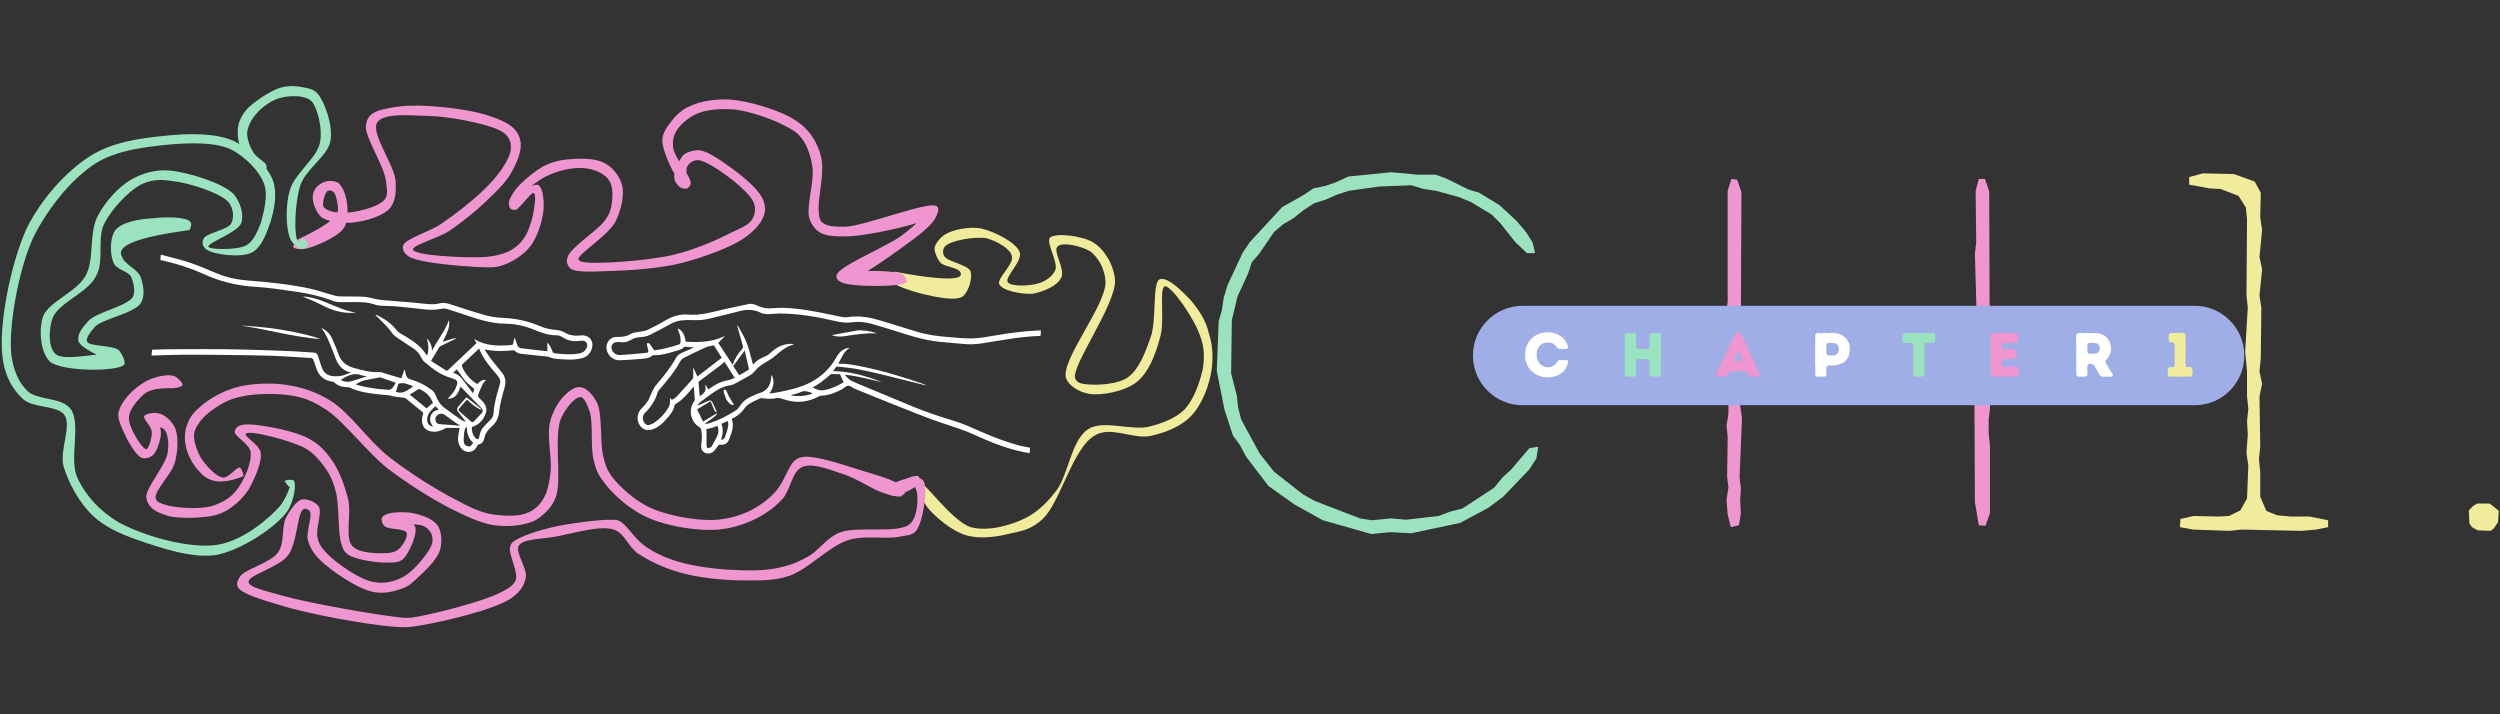 <svg version="1.0" preserveAspectRatio="xMidYMid meet" height="80" viewBox="0 0 210 60" zoomAndPan="magnify" width="280" xmlns:xlink="http://www.w3.org/1999/xlink" xmlns="http://www.w3.org/2000/svg"><rect x="0" y="0" width="210" height="60" fill="#333333" stroke="none"/><defs><g></g><clipPath id="3465028942"><path clip-rule="nonzero" d="M 0 11 L 25 11 L 25 47 L 0 47 Z M 0 11"></path></clipPath><clipPath id="5d21807a21"><path clip-rule="nonzero" d="M 1.816 9.812 L 27.52 12.176 L 24.273 47.473 L -1.43 45.109 Z M 1.816 9.812"></path></clipPath><clipPath id="ec82139291"><path clip-rule="nonzero" d="M 15.918 19.328 C 9.98 20.113 9.973 21.051 10.238 21.543 C 10.414 22.188 11.551 22.602 11.805 23.254 C 12.055 23.902 12.203 24.852 11.836 25.445 C 11.285 26.332 8.746 26.727 7.977 27.438 C 7.625 27.875 7.188 28.379 7.312 28.703 C 7.512 29.113 9.477 28.98 9.984 29.418 C 10.266 29.758 10.598 30.414 10.422 30.633 C 9.977 31.219 5.203 31.246 4.188 30.371 C 3.398 29.598 3.254 27.785 3.594 26.641 C 4.023 25.352 6.445 24.559 7.199 23.141 C 7.949 21.805 7.449 19.566 8.207 18.152 C 8.871 16.883 10 15.656 11.07 15.051 C 12.059 14.516 13.102 14.223 14.266 14.328 C 15.816 14.473 18.707 15.363 19.637 16.309 C 20.199 16.984 20.496 18.031 20.277 18.715 C 19.965 19.547 17.383 20.402 17.512 20.727 C 17.566 20.969 19.906 21.027 20.648 20.625 C 21.305 20.293 21.613 19.461 21.918 18.707 C 22.16 17.793 22.512 16.496 22.211 15.527 C 21.844 14.398 20.555 13.109 19.359 12.531 C 18.004 11.938 16.047 11.988 14.234 12.137 C 12.258 12.344 9.812 12.59 7.984 13.75 C 5.988 15.055 4.047 17.457 2.805 19.922 C 1.531 22.699 0.703 27.473 0.953 29.84 C 1.148 31.109 1.527 32.082 2.316 32.859 C 3.184 33.645 5.242 33.363 5.934 34.363 C 6.84 35.543 5.781 38.574 6.496 40.125 C 7.215 41.676 8.426 42.961 9.984 43.887 C 12.07 45.016 15.953 46.156 18.336 45.75 C 20.402 45.395 22.52 43.633 23.48 42.547 C 24.18 41.75 24.555 40.223 24.555 40.223 C 24.555 40.223 24.418 40.836 24.336 40.906 C 24.258 40.898 23.906 40.477 23.914 40.398 C 23.996 40.328 24.555 40.223 24.695 40.391 C 24.898 40.723 24.691 42.113 24.148 42.922 C 23.246 44.246 20.332 46.168 18.258 46.602 C 16.191 46.961 13.465 46.008 11.57 45.363 C 10.055 44.832 8.777 44.246 7.77 43.293 C 6.691 42.254 5.75 40.605 5.336 39.16 C 4.992 37.797 6.035 35.781 5.418 34.863 C 4.789 34.023 2.809 34.312 1.941 33.527 C 1.078 32.746 0.402 31.59 0.227 30.086 C -0.16 27.469 0.875 22.168 2.246 19.168 C 3.492 16.699 5.496 14.461 7.492 13.16 C 9.402 11.926 11.781 11.598 13.91 11.402 C 15.883 11.191 18.156 11.168 19.656 11.852 C 21.078 12.531 22.508 13.992 22.945 15.207 C 23.309 16.332 23.035 17.637 22.699 18.703 C 22.383 19.609 21.957 20.824 21.141 21.219 C 20.238 21.684 17.84 21.383 17.332 20.945 C 17.039 20.762 16.918 20.359 17.102 20.062 C 17.223 19.605 19.125 19.312 19.41 18.789 C 19.691 18.27 19.602 17.555 19.254 17.055 C 18.629 16.215 15.816 15.332 14.422 15.203 C 13.418 15.031 12.629 15.117 11.812 15.512 C 10.738 16.117 9.441 17.484 8.777 18.75 C 8.113 20.02 8.793 21.957 8.051 23.219 C 7.383 24.566 4.953 25.438 4.453 26.645 C 4.051 27.621 4.062 29.188 4.641 29.711 C 5.43 30.488 8.816 29.391 9.711 29.863 C 10.082 30.055 10.43 30.555 10.422 30.633 C 10.25 30.773 6.934 29.453 6.609 28.719 C 6.426 28.152 6.871 27.57 7.395 26.992 C 8.09 26.195 10.715 25.734 11.18 24.914 C 11.387 24.387 11.211 23.746 11.02 23.258 C 10.754 22.766 9.824 22.68 9.562 22.109 C 9.23 21.453 9.207 20.043 9.656 19.379 C 10.195 18.648 11.703 18.395 12.801 18.34 C 13.832 18.199 15.707 18.215 15.98 18.633 C 16.199 18.809 15.918 19.328 15.918 19.328"></path></clipPath><clipPath id="935ec9cfc0"><path clip-rule="nonzero" d="M 74 19 L 102 19 L 102 46 L 74 46 Z M 74 19"></path></clipPath><clipPath id="b3b2ffbf50"><path clip-rule="nonzero" d="M 75.09 18.398 L 102.727 20.941 L 100.348 46.836 L 72.707 44.297 Z M 75.09 18.398"></path></clipPath><clipPath id="4c6f8bd098"><path clip-rule="nonzero" d="M 75.109 22.816 C 80.875 23.895 80.863 23.191 80.66 22.859 C 80.461 22.449 79.371 22.426 79.012 22.082 C 78.727 21.742 78.469 21.172 78.504 20.785 C 78.617 20.402 78.969 19.965 79.387 19.691 C 80.051 19.285 81.402 19.016 82.406 19.188 C 83.555 19.449 85.422 20.402 85.66 21.207 C 85.906 21.934 84.375 23.277 84.648 23.695 C 84.922 24.109 86.574 24.027 87.301 23.781 C 87.863 23.602 88.449 23.184 88.656 22.656 C 88.875 21.973 87.848 20.391 88.199 19.953 C 88.707 19.531 90.949 19.816 91.836 20.367 C 92.723 20.918 93.547 22.168 93.66 23.508 C 93.785 25.551 89.945 30.75 90.316 31.801 C 90.512 32.211 90.902 32.246 91.367 32.289 C 92.219 32.367 93.945 32.293 94.785 31.664 C 95.711 30.969 96.234 29.531 96.656 28.32 C 97.18 26.879 96.77 23.715 97.418 23.461 C 98.066 23.207 99.355 24.5 100.066 25.27 C 100.699 26.031 101.32 26.949 101.539 27.984 C 101.91 29.035 101.938 30.445 101.676 31.594 C 101.406 32.82 100.812 34.176 100.035 34.965 C 99.176 35.824 97.953 36.336 96.676 36.609 C 95.238 36.945 93.316 35.754 91.988 36.57 C 90.098 37.57 89.027 42.398 87.504 43.664 C 86.652 44.445 85.855 44.609 84.816 44.824 C 83.695 45.113 82.27 45.297 81.129 44.957 C 79.988 44.617 78.605 43.473 77.902 42.625 C 77.418 41.957 76.918 40.578 77.164 40.445 C 77.496 40.242 79.98 43.832 81.582 44.293 C 83.035 44.66 84.883 44.129 86.109 43.535 C 87.176 43.008 87.949 42.219 88.746 41.199 C 89.73 39.883 90 36.934 91.41 36.047 C 92.66 35.223 95.148 36.234 96.594 35.82 C 97.715 35.531 98.688 35.152 99.457 34.441 C 100.234 33.652 100.758 32.215 101.02 31.066 C 101.184 30.141 101.191 29.203 100.812 28.23 C 100.391 26.863 98.391 23.941 97.832 24.047 C 97.348 24.238 97.871 27.023 97.434 28.391 C 97.074 29.766 96.457 31.352 95.449 32.117 C 94.438 32.887 92.527 33.258 91.449 33.078 C 90.68 32.93 89.785 32.457 89.539 31.73 C 89.133 30.207 92.918 25.629 92.863 23.668 C 92.809 22.57 92.266 21.66 91.609 21.129 C 90.871 20.668 89.188 20.281 88.832 20.719 C 88.41 21.07 89.516 22.656 89.141 23.324 C 88.844 24.004 87.625 24.516 86.75 24.672 C 85.883 24.746 84.191 24.434 83.93 23.863 C 83.738 23.375 85.18 22.18 85.004 21.539 C 84.906 20.902 83.715 20.246 82.875 20.012 C 81.875 19.844 79.809 20.199 79.371 20.707 C 79.195 20.926 79.168 21.234 79.301 21.484 C 79.488 21.969 81.266 22.211 81.527 22.781 C 81.711 23.348 81.371 24.488 80.863 24.91 C 80.199 25.32 78.512 24.93 77.441 24.676 C 76.449 24.426 74.855 23.891 74.734 23.488 C 74.672 23.324 75.109 22.816 75.109 22.816"></path></clipPath><clipPath id="b99c98ee04"><path clip-rule="nonzero" d="M 24.574 8.305 L 78.824 8.305 L 78.824 24.074 L 24.574 24.074 Z M 24.574 8.305"></path></clipPath><clipPath id="f729a1df46"><path clip-rule="nonzero" d="M 24.973 20.133 C 28.352 18.547 28.395 17.922 28.395 17.465 C 28.352 17.004 28.227 16.336 28.016 16.129 C 27.891 16.004 27.641 15.961 27.516 16.043 C 27.309 16.168 27.016 17.086 27.184 17.379 C 27.391 17.715 28.184 17.879 28.852 17.879 C 29.77 17.879 31.812 17.422 32.316 16.754 C 32.648 16.336 32.48 15.754 32.398 15.086 C 32.23 13.918 30.73 11.621 30.73 10.664 C 30.77 10.16 30.895 9.871 31.188 9.621 C 31.562 9.285 32.23 9.16 32.941 9.035 C 33.816 8.867 34.941 8.828 36.109 8.91 C 37.488 8.992 39.449 9.242 40.742 9.621 C 41.703 9.91 42.66 10.285 43.16 10.789 C 43.539 11.164 43.703 11.582 43.746 12.082 C 43.789 12.75 43.414 13.668 42.996 14.418 C 42.578 15.211 41.867 15.918 41.074 16.672 C 40.156 17.59 38.824 18.672 37.695 19.426 C 36.695 20.051 34.609 20.594 34.691 20.969 C 34.777 21.469 39.074 21.676 40.574 21.594 C 41.453 21.551 42.117 21.383 42.703 21.133 C 43.203 20.883 43.621 20.551 43.953 20.09 C 44.332 19.59 44.582 18.84 44.746 18.172 C 44.871 17.547 45.082 16.336 44.832 16.211 C 44.582 16.129 43.621 17.629 43.285 17.59 C 43.078 17.59 42.746 17.004 42.785 17.004 C 42.828 16.961 43.539 17.297 43.539 17.422 C 43.539 17.504 43.246 17.672 43.121 17.629 C 42.953 17.59 42.785 17.379 42.746 17.172 C 42.703 16.879 42.953 16.422 43.246 16.004 C 43.703 15.379 44.832 14.418 45.664 13.957 C 46.418 13.582 47.125 13.418 47.918 13.375 C 48.793 13.289 50.047 13.289 50.797 13.707 C 51.465 14.043 52.047 14.793 52.258 15.543 C 52.465 16.422 52.172 17.629 51.715 18.59 C 51.129 19.758 48.543 21.344 48.586 21.762 C 48.629 21.926 48.793 21.969 49.004 22.012 C 49.961 22.219 54.258 21.926 56.473 21.426 C 58.305 21.008 60.184 20.176 61.395 19.551 C 62.188 19.172 62.895 18.922 63.188 18.422 C 63.438 18.004 63.52 17.465 63.27 16.922 C 62.77 15.879 59.641 13.543 58.684 13.457 C 58.266 13.418 57.93 13.668 57.766 13.918 C 57.555 14.207 57.766 14.961 57.598 15.125 C 57.516 15.25 57.348 15.336 57.18 15.293 C 56.762 15.086 55.637 12.75 55.637 11.832 C 55.637 11.164 56.012 10.703 56.387 10.203 C 56.762 9.703 57.262 9.203 57.973 8.91 C 58.848 8.492 60.141 8.285 61.395 8.367 C 62.895 8.492 65.066 9.16 66.273 9.785 C 67.066 10.203 67.609 10.664 68.07 11.246 C 68.527 11.871 68.863 12.582 69.027 13.457 C 69.238 14.668 68.652 16.879 68.777 17.797 C 68.82 18.215 68.82 18.508 69.113 18.715 C 69.445 19.008 70.113 19.047 70.949 19.047 C 72.66 19.008 78.125 16.797 78.707 17.336 C 78.918 17.504 78.793 17.879 78.625 18.215 C 78.332 18.883 77.207 19.758 76.164 20.508 C 74.746 21.551 71.617 23.805 70.781 23.68 C 70.488 23.637 70.195 23.219 70.281 23.094 C 70.445 22.719 75.121 22.594 75.828 23.055 C 76.078 23.219 76.203 23.637 76.164 23.723 C 76.078 23.848 75.535 23.762 75.453 23.637 C 75.41 23.555 75.664 23.055 75.789 23.055 C 75.914 23.055 76.246 23.555 76.164 23.68 C 75.914 24.137 71.281 24.137 70.613 23.68 C 70.363 23.555 70.195 23.344 70.281 23.094 C 70.488 22.344 74.16 20.883 75.664 19.84 C 76.871 19.008 78.5 17.211 78.707 17.336 C 78.793 17.379 78.793 17.84 78.539 18.047 C 77.832 18.758 73.285 19.715 71.531 19.84 C 70.445 19.883 69.527 19.883 68.902 19.551 C 68.445 19.258 68.195 18.922 67.984 18.34 C 67.695 17.379 68.445 15.168 68.234 13.957 C 68.07 13 67.777 12.164 67.316 11.582 C 66.941 11.121 66.566 10.871 65.941 10.578 C 64.98 10.035 63.062 9.371 61.77 9.203 C 60.684 9.117 59.559 9.16 58.684 9.496 C 57.93 9.785 57.18 10.414 56.848 10.953 C 56.555 11.414 56.473 11.871 56.555 12.457 C 56.68 13.289 58.055 14.836 58.016 15.379 C 58.016 15.586 57.848 15.754 57.723 15.836 C 57.555 15.879 57.262 15.836 57.098 15.711 C 56.887 15.543 56.637 15.211 56.637 14.918 C 56.598 14.418 57.012 13.5 57.348 13.082 C 57.641 12.789 58.098 12.664 58.473 12.625 C 58.766 12.582 59.016 12.664 59.434 12.832 C 60.352 13.25 62.77 15 63.52 15.918 C 63.938 16.379 64.148 16.797 64.23 17.211 C 64.312 17.59 64.273 17.879 64.105 18.254 C 63.898 18.797 63.312 19.426 62.562 19.965 C 61.434 20.758 59.266 21.551 57.43 22.051 C 55.469 22.555 52.965 22.719 51.215 22.762 C 49.922 22.805 48.418 22.93 47.918 22.555 C 47.668 22.344 47.543 21.969 47.668 21.637 C 47.836 20.844 50.129 19.426 50.754 18.59 C 51.09 18.129 51.254 17.84 51.34 17.379 C 51.465 16.754 51.547 15.711 51.172 15.168 C 50.84 14.625 50.086 14.293 49.422 14.168 C 48.586 14 47.332 14.207 46.5 14.543 C 45.664 14.836 44.832 15.418 44.289 15.961 C 43.871 16.461 43.703 17.422 43.414 17.59 C 43.246 17.672 42.996 17.629 42.91 17.547 C 42.828 17.465 42.746 17.047 42.828 17.004 C 42.91 16.922 43.539 17.336 43.496 17.422 C 43.496 17.504 42.996 17.629 42.91 17.547 C 42.785 17.465 42.703 17.172 42.785 17.004 C 42.996 16.547 44.746 15.336 45.207 15.543 C 45.582 15.711 45.707 16.754 45.664 17.465 C 45.625 18.379 45.207 19.758 44.621 20.594 C 44.078 21.344 43.121 21.969 42.285 22.262 C 41.617 22.512 41.035 22.469 40.117 22.43 C 38.656 22.344 35.109 22.094 34.277 21.512 C 33.941 21.258 33.773 20.926 33.859 20.633 C 34.023 20.051 36.027 19.508 37.07 18.797 C 38.238 18.004 39.574 16.961 40.492 16.086 C 41.242 15.379 41.867 14.668 42.285 14 C 42.621 13.457 42.91 12.914 42.91 12.457 C 42.953 12.082 42.828 11.707 42.621 11.457 C 42.41 11.164 42.117 10.996 41.617 10.789 C 40.535 10.371 37.863 9.785 36.109 9.746 C 34.566 9.703 32.23 9.453 31.688 10.285 C 31.105 11.203 33.191 13.918 33.234 15.25 C 33.273 16.129 33.234 16.879 32.773 17.465 C 32.23 18.129 30.812 18.547 29.812 18.672 C 28.895 18.797 27.602 18.672 27.016 18.254 C 26.559 17.879 26.266 17.047 26.266 16.586 C 26.266 16.254 26.391 15.918 26.598 15.711 C 26.809 15.461 27.227 15.25 27.516 15.211 C 27.809 15.168 28.141 15.211 28.395 15.336 C 28.645 15.543 28.852 15.918 28.977 16.293 C 29.145 16.797 29.227 17.465 29.188 18.004 C 29.145 18.465 29.102 18.922 28.77 19.297 C 28.227 19.965 26.223 20.844 25.473 20.926 C 25.141 20.969 24.723 20.883 24.637 20.758 C 24.598 20.633 24.973 20.133 24.973 20.133"></path></clipPath><clipPath id="c0a2e74bd8"><path clip-rule="nonzero" d="M 9.906 31.461 L 77.785 31.461 L 77.785 52.723 L 9.906 52.723 Z M 9.906 31.461"></path></clipPath><clipPath id="99ab55b9b7"><path clip-rule="nonzero" d="M 14.582 32.609 C 12.789 32.566 12.289 32.898 11.914 33.273 C 11.453 33.734 10.828 34.441 10.828 35.109 C 10.785 35.902 11.953 37.738 12.289 37.738 C 12.496 37.699 12.789 36.738 12.746 36.277 C 12.746 35.82 11.996 35.195 12.121 34.945 C 12.246 34.734 12.996 34.609 13.375 34.734 C 13.875 34.859 14.457 35.402 14.707 35.945 C 15 36.656 14.957 37.824 14.707 38.781 C 14.457 39.824 12.914 41.242 13.082 41.871 C 13.164 42.203 13.625 42.328 14.082 42.453 C 14.875 42.664 16.668 42.789 17.711 42.535 C 18.547 42.285 19.34 41.871 19.84 41.203 C 20.508 40.41 21.176 38.824 21.051 37.949 C 20.926 37.281 19.715 36.656 19.715 36.277 C 19.715 36.07 19.883 35.863 20.09 35.777 C 20.465 35.57 21.344 35.652 22.137 35.777 C 23.219 35.945 25.055 36.32 26.055 36.906 C 26.848 37.363 27.352 37.906 27.852 38.617 C 28.477 39.492 28.934 40.703 29.227 41.871 C 29.562 43.121 28.934 45.164 29.602 45.875 C 30.188 46.5 31.812 46.5 32.523 46.457 C 32.898 46.418 33.191 46.375 33.441 46.168 C 33.773 45.918 34.316 45.082 34.148 44.75 C 33.984 44.371 32.605 44.496 32.316 44.207 C 32.105 44.039 32.023 43.707 32.062 43.539 C 32.105 43.371 32.273 43.289 32.441 43.203 C 32.898 42.996 34.234 42.953 34.941 43.164 C 35.652 43.328 36.445 43.664 36.777 44.164 C 37.113 44.664 37.152 45.582 36.945 46.25 C 36.695 47.043 35.652 48.004 35.027 48.586 C 34.609 48.961 34.316 49.254 33.816 49.422 C 33.148 49.672 32.23 49.922 31.312 49.715 C 30.02 49.461 27.766 47.918 26.848 47 C 26.309 46.457 26.016 45.957 25.848 45.332 C 25.723 44.621 26.266 43.246 26.016 42.953 C 25.93 42.789 25.641 42.664 25.473 42.789 C 24.973 43.039 24.973 45.668 24.18 46.668 C 23.43 47.668 20.84 48.293 20.883 48.879 C 20.926 49.379 22.512 49.672 23.762 50.047 C 25.973 50.672 31.312 51.59 33.105 51.801 C 33.773 51.883 33.898 51.926 34.566 51.883 C 36.109 51.672 40.535 50.547 41.992 49.797 C 42.66 49.461 43.121 49.211 43.328 48.711 C 43.539 48.086 42.746 46.582 42.828 46.043 C 42.871 45.793 42.91 45.668 43.121 45.5 C 43.621 45.082 45.164 44.582 46.375 44.289 C 47.836 43.957 50.465 43.621 51.379 43.664 C 51.715 43.664 51.84 43.664 52.09 43.789 C 52.633 44.082 53.34 45.289 54.133 45.832 C 54.926 46.418 55.844 46.836 56.93 47.168 C 58.305 47.586 60.266 47.836 61.812 47.879 C 63.188 47.961 64.605 47.918 65.691 47.625 C 66.566 47.418 67.234 47.125 67.945 46.711 C 68.82 46.207 69.402 45.207 70.488 44.75 C 72.031 44.121 75.578 44.914 76.496 43.957 C 77.164 43.289 77.207 41.203 76.832 40.91 C 76.539 40.703 75.41 41.703 74.996 41.621 C 74.785 41.578 74.492 41.328 74.535 41.117 C 74.617 40.785 76.789 39.824 77.121 39.992 C 77.289 40.074 77.332 40.574 77.207 40.703 C 77.121 40.785 76.707 40.742 76.621 40.617 C 76.539 40.535 76.578 40.074 76.707 40.035 C 76.832 39.992 77.371 40.242 77.371 40.41 C 77.371 40.703 75.996 41.453 75.453 41.578 C 75.16 41.66 74.746 41.66 74.617 41.492 C 74.535 41.367 74.617 41.035 74.785 40.828 C 75.078 40.492 76.121 40.16 76.664 40.117 C 76.996 40.117 77.414 40.117 77.582 40.41 C 77.957 40.992 77.539 43.871 76.957 44.582 C 76.621 45 76.164 44.957 75.535 45.082 C 74.492 45.332 72.66 44.914 71.238 45.375 C 69.57 45.918 67.902 47.836 66.273 48.379 C 64.98 48.797 63.898 48.754 62.52 48.754 C 60.852 48.754 58.684 48.543 57.098 48.086 C 55.762 47.711 54.551 47.125 53.594 46.5 C 52.758 45.918 52.508 44.832 51.59 44.496 C 50.379 44.082 48.086 44.832 46.625 45.082 C 45.5 45.289 43.953 45.25 43.578 45.832 C 43.246 46.418 44.332 47.754 44.164 48.543 C 44.039 49.172 43.703 49.715 42.996 50.215 C 41.617 51.215 37.07 52.258 35.234 52.551 C 34.234 52.715 33.941 52.715 32.941 52.633 C 30.855 52.465 25.891 51.59 23.555 50.84 C 22.008 50.379 20.258 49.879 19.965 49.297 C 19.84 49.004 19.965 48.711 20.176 48.418 C 20.59 47.793 22.719 47.293 23.344 46.418 C 23.93 45.625 23.637 44.289 24.012 43.496 C 24.348 42.871 24.887 42.078 25.348 41.953 C 25.805 41.871 26.516 42.16 26.766 42.535 C 27.098 43.078 26.473 44.457 26.684 45.207 C 26.809 45.75 27.059 46.082 27.516 46.543 C 28.27 47.293 30.145 48.668 31.355 48.879 C 32.273 49.086 33.191 48.836 33.941 48.418 C 34.816 47.918 35.945 46.5 36.234 45.832 C 36.363 45.5 36.363 45.25 36.277 44.957 C 36.195 44.664 35.945 44.371 35.609 44.207 C 34.984 43.871 32.941 44.164 32.691 43.871 C 32.605 43.789 32.648 43.539 32.73 43.453 C 32.898 43.328 33.816 43.496 34.191 43.664 C 34.484 43.832 34.816 43.996 34.902 44.332 C 35.027 44.914 34.359 46.543 33.816 47 C 33.359 47.336 32.73 47.25 32.105 47.25 C 31.23 47.211 29.77 46.961 29.227 46.582 C 28.895 46.332 28.809 46.125 28.684 45.707 C 28.352 44.789 28.52 42.328 28.184 41.203 C 27.977 40.449 27.766 39.949 27.391 39.406 C 26.934 38.781 26.434 38.113 25.641 37.656 C 24.43 36.988 20.84 36.07 20.633 36.445 C 20.508 36.656 21.719 37.32 21.883 37.949 C 22.051 38.699 21.469 39.992 21.094 40.742 C 20.84 41.242 20.551 41.578 20.176 41.996 C 19.758 42.41 19.172 42.871 18.547 43.121 C 17.879 43.414 16.961 43.453 16.168 43.496 C 15.418 43.496 14.582 43.496 13.957 43.289 C 13.414 43.121 12.871 42.871 12.621 42.535 C 12.414 42.285 12.289 42.035 12.289 41.66 C 12.371 40.828 13.914 39.074 14.082 38.031 C 14.207 37.32 14.125 36.488 13.832 36.113 C 13.582 35.777 12.664 35.82 12.582 35.613 C 12.539 35.484 12.707 35.152 12.789 35.152 C 12.957 35.109 13.332 35.652 13.457 35.945 C 13.539 36.195 13.539 36.527 13.457 36.863 C 13.375 37.281 13.125 38.031 12.789 38.281 C 12.539 38.449 12.207 38.574 11.871 38.449 C 11.371 38.199 10.66 36.945 10.371 36.238 C 10.121 35.695 9.867 35.152 9.953 34.652 C 10.078 34.066 10.535 33.441 10.996 32.984 C 11.453 32.523 12.082 32.066 12.707 31.816 C 13.289 31.605 14.207 31.398 14.668 31.605 C 14.957 31.73 15.375 32.191 15.336 32.355 C 15.293 32.523 14.582 32.609 14.582 32.609"></path></clipPath><clipPath id="340a17b5ca"><path clip-rule="nonzero" d="M 15.496 32.184 L 76 32.184 L 76 44.527 L 15.496 44.527 Z M 15.496 32.184"></path></clipPath><clipPath id="5b6ac05678"><path clip-rule="nonzero" d="M 20.465 39.992 C 18.215 40.91 17.297 40.242 16.754 39.617 C 16.168 39.031 15.711 38.113 15.586 37.363 C 15.461 36.738 15.543 36.027 15.793 35.484 C 16 34.945 16.379 34.527 16.836 34.152 C 17.422 33.609 18.379 33.066 19.133 32.773 C 19.883 32.48 20.551 32.355 21.344 32.273 C 22.301 32.191 23.43 32.191 24.473 32.398 C 25.598 32.609 26.684 32.984 27.809 33.691 C 29.395 34.695 30.895 36.945 32.605 38.324 C 34.359 39.699 36.613 41.117 38.238 41.953 C 39.324 42.535 40.156 42.953 41.117 43.164 C 41.992 43.328 43.078 43.371 43.746 43.246 C 44.289 43.121 44.664 42.953 44.996 42.664 C 45.332 42.41 45.582 42.035 45.789 41.621 C 46.039 41.078 46.164 40.41 46.25 39.617 C 46.375 38.488 45.914 36.613 46.207 35.445 C 46.418 34.57 46.875 33.777 47.375 33.273 C 47.75 32.859 48.336 32.441 48.754 32.523 C 49.254 32.566 49.797 33.148 50.129 33.777 C 50.629 34.777 50.379 37.195 50.672 38.324 C 50.84 39.031 50.965 39.406 51.34 39.949 C 51.84 40.66 52.758 41.492 53.551 42.035 C 54.344 42.578 55.137 42.914 56.094 43.164 C 57.262 43.496 58.934 43.746 60.184 43.664 C 61.227 43.578 62.227 43.289 63.062 42.871 C 63.855 42.453 64.566 41.953 65.148 41.285 C 65.816 40.574 66.234 39.156 66.734 38.699 C 67.027 38.449 67.234 38.406 67.652 38.363 C 68.57 38.324 70.613 38.949 71.992 39.406 C 73.324 39.824 75.285 40.324 75.746 40.867 C 75.953 41.078 76.039 41.453 75.953 41.535 C 75.871 41.621 75.246 41.41 75.203 41.285 C 75.203 41.203 75.621 40.785 75.703 40.828 C 75.828 40.867 75.914 41.492 75.746 41.66 C 75.535 41.828 74.785 41.578 74.203 41.41 C 73.285 41.117 72.074 40.242 70.949 39.867 C 69.781 39.492 68.234 38.824 67.359 39.242 C 66.523 39.617 66.398 41.16 65.734 41.91 C 65.066 42.621 64.273 43.203 63.395 43.621 C 62.438 44.082 61.352 44.414 60.184 44.496 C 58.848 44.582 57.055 44.332 55.762 43.957 C 54.719 43.664 53.883 43.289 53.051 42.703 C 52.172 42.121 51.172 41.16 50.629 40.367 C 50.211 39.824 50.047 39.406 49.879 38.699 C 49.586 37.656 49.836 35.57 49.547 34.609 C 49.336 34.027 49.086 33.359 48.754 33.359 C 48.336 33.316 47.5 34.277 47.125 35.152 C 46.5 36.57 47.207 40.285 46.707 41.703 C 46.418 42.496 46 42.914 45.5 43.328 C 45.082 43.707 44.582 43.914 43.953 44.039 C 43.203 44.207 42.203 44.246 41.285 44.082 C 40.199 43.871 39.074 43.328 37.82 42.703 C 36.195 41.871 34.234 40.617 32.523 39.324 C 30.77 37.906 28.934 35.445 27.434 34.441 C 26.473 33.816 25.805 33.484 24.762 33.273 C 23.512 33.023 21.469 33.023 20.258 33.316 C 19.383 33.484 18.754 33.816 18.129 34.234 C 17.547 34.609 16.961 35.109 16.668 35.613 C 16.418 35.945 16.293 36.277 16.293 36.695 C 16.336 37.281 16.629 38.156 17.043 38.699 C 17.461 39.281 18.215 40.074 18.754 40.117 C 19.258 40.117 19.883 39.199 20.133 39.281 C 20.34 39.324 20.465 39.992 20.465 39.992"></path></clipPath><clipPath id="16ee3389aa"><path clip-rule="nonzero" d="M 19.949 7.223 L 27.824 7.223 L 27.824 20.93 L 19.949 20.93 Z M 19.949 7.223"></path></clipPath><clipPath id="9f4d4bffd1"><path clip-rule="nonzero" d="M 21.758 14.418 C 20.215 12.625 20.047 12.121 20.008 11.621 C 19.922 11.164 19.965 10.578 20.133 10.16 C 20.301 9.746 20.508 9.371 20.926 8.992 C 21.508 8.453 22.719 7.617 23.555 7.367 C 24.18 7.199 24.805 7.199 25.391 7.324 C 25.848 7.41 26.309 7.449 26.684 7.867 C 27.266 8.535 27.977 10.539 27.766 11.789 C 27.559 13.125 25.68 14.168 25.223 15.586 C 24.762 17.047 24.637 19.926 25.098 20.469 C 25.266 20.676 25.805 20.508 25.848 20.594 C 25.848 20.676 25.516 20.926 25.391 20.883 C 25.266 20.883 25.012 20.633 25.012 20.508 C 25.012 20.34 25.305 20.051 25.473 20.051 C 25.598 20.09 25.848 20.383 25.848 20.551 C 25.848 20.676 25.641 20.883 25.473 20.883 C 25.348 20.926 25.012 20.676 25.012 20.508 C 25.012 20.383 25.43 20.051 25.555 20.09 C 25.68 20.133 25.848 20.633 25.766 20.758 C 25.68 20.844 25.391 20.883 25.18 20.844 C 24.93 20.758 24.512 20.426 24.348 19.965 C 24.012 19.133 23.969 17.254 24.348 15.961 C 24.762 14.543 26.684 13.25 26.891 11.914 C 27.098 10.828 26.684 9.203 26.266 8.617 C 26.016 8.285 25.68 8.199 25.266 8.117 C 24.762 8.035 23.969 8.074 23.344 8.285 C 22.719 8.492 21.969 9.035 21.551 9.535 C 21.133 9.996 20.801 10.621 20.758 11.164 C 20.758 11.707 21.008 12.375 21.301 12.832 C 21.594 13.289 22.344 13.625 22.387 13.918 C 22.426 14.125 22.344 14.375 22.219 14.461 C 22.137 14.543 21.758 14.418 21.758 14.418"></path></clipPath><clipPath id="55ba29a73c"><path clip-rule="nonzero" d="M 50 25 L 88 25 L 88 39 L 50 39 Z M 50 25"></path></clipPath><clipPath id="9dc4bd07c8"><path clip-rule="nonzero" d="M 13.527 20.898 L 87.473 27.762 L 86.125 42.301 L 12.18 35.441 Z M 13.527 20.898"></path></clipPath><clipPath id="2569ea7608"><path clip-rule="nonzero" d="M 13.527 20.898 L 87.473 27.762 L 86.125 42.301 L 12.18 35.441 Z M 13.527 20.898"></path></clipPath><clipPath id="10cb226ce7"><path clip-rule="nonzero" d="M 13.527 20.898 L 87.473 27.762 L 86.125 42.301 L 12.18 35.441 Z M 13.527 20.898"></path></clipPath><clipPath id="c4398744a3"><path clip-rule="nonzero" d="M 12 21 L 50 21 L 50 38 L 12 38 Z M 12 21"></path></clipPath><clipPath id="1df666c24e"><path clip-rule="nonzero" d="M 13.527 20.898 L 87.473 27.762 L 86.125 42.301 L 12.18 35.441 Z M 13.527 20.898"></path></clipPath><clipPath id="3b578d14de"><path clip-rule="nonzero" d="M 13.527 20.898 L 87.473 27.762 L 86.125 42.301 L 12.18 35.441 Z M 13.527 20.898"></path></clipPath><clipPath id="520a173813"><path clip-rule="nonzero" d="M 13.527 20.898 L 87.473 27.762 L 86.125 42.301 L 12.18 35.441 Z M 13.527 20.898"></path></clipPath><clipPath id="70a921c79b"><path clip-rule="nonzero" d="M 69 27 L 74 27 L 74 29 L 69 29 Z M 69 27"></path></clipPath><clipPath id="f2967bf0b4"><path clip-rule="nonzero" d="M 13.527 20.898 L 87.473 27.762 L 86.125 42.301 L 12.18 35.441 Z M 13.527 20.898"></path></clipPath><clipPath id="08c57be139"><path clip-rule="nonzero" d="M 13.527 20.898 L 87.473 27.762 L 86.125 42.301 L 12.18 35.441 Z M 13.527 20.898"></path></clipPath><clipPath id="48e93c36e3"><path clip-rule="nonzero" d="M 13.527 20.898 L 87.473 27.762 L 86.125 42.301 L 12.18 35.441 Z M 13.527 20.898"></path></clipPath><clipPath id="50f084e2c1"><path clip-rule="nonzero" d="M 60 32 L 62 32 L 62 35 L 60 35 Z M 60 32"></path></clipPath><clipPath id="60f90fed5e"><path clip-rule="nonzero" d="M 13.527 20.898 L 87.473 27.762 L 86.125 42.301 L 12.18 35.441 Z M 13.527 20.898"></path></clipPath><clipPath id="ecdef5769b"><path clip-rule="nonzero" d="M 13.527 20.898 L 87.473 27.762 L 86.125 42.301 L 12.18 35.441 Z M 13.527 20.898"></path></clipPath><clipPath id="f8fdaa3f83"><path clip-rule="nonzero" d="M 13.527 20.898 L 87.473 27.762 L 86.125 42.301 L 12.18 35.441 Z M 13.527 20.898"></path></clipPath><clipPath id="5a85036090"><path clip-rule="nonzero" d="M 60 28 L 61 28 L 61 29 L 60 29 Z M 60 28"></path></clipPath><clipPath id="968327a5bd"><path clip-rule="nonzero" d="M 13.527 20.898 L 87.473 27.762 L 86.125 42.301 L 12.18 35.441 Z M 13.527 20.898"></path></clipPath><clipPath id="1e09176dae"><path clip-rule="nonzero" d="M 13.527 20.898 L 87.473 27.762 L 86.125 42.301 L 12.18 35.441 Z M 13.527 20.898"></path></clipPath><clipPath id="5e7c7e17e1"><path clip-rule="nonzero" d="M 13.527 20.898 L 87.473 27.762 L 86.125 42.301 L 12.18 35.441 Z M 13.527 20.898"></path></clipPath><clipPath id="b308475796"><path clip-rule="nonzero" d="M 61 27 L 62 27 L 62 28 L 61 28 Z M 61 27"></path></clipPath><clipPath id="9ba43d1143"><path clip-rule="nonzero" d="M 13.527 20.898 L 87.473 27.762 L 86.125 42.301 L 12.18 35.441 Z M 13.527 20.898"></path></clipPath><clipPath id="4e94a08559"><path clip-rule="nonzero" d="M 13.527 20.898 L 87.473 27.762 L 86.125 42.301 L 12.18 35.441 Z M 13.527 20.898"></path></clipPath><clipPath id="42b4a71484"><path clip-rule="nonzero" d="M 13.527 20.898 L 87.473 27.762 L 86.125 42.301 L 12.18 35.441 Z M 13.527 20.898"></path></clipPath><clipPath id="fb94711e10"><path clip-rule="nonzero" d="M 20 27 L 27 27 L 27 29 L 20 29 Z M 20 27"></path></clipPath><clipPath id="9983250fdd"><path clip-rule="nonzero" d="M 13.527 20.898 L 87.473 27.762 L 86.125 42.301 L 12.18 35.441 Z M 13.527 20.898"></path></clipPath><clipPath id="080d1335aa"><path clip-rule="nonzero" d="M 13.527 20.898 L 87.473 27.762 L 86.125 42.301 L 12.18 35.441 Z M 13.527 20.898"></path></clipPath><clipPath id="64f36ae0f9"><path clip-rule="nonzero" d="M 13.527 20.898 L 87.473 27.762 L 86.125 42.301 L 12.18 35.441 Z M 13.527 20.898"></path></clipPath><clipPath id="36057410aa"><path clip-rule="nonzero" d="M 25 24 L 30 24 L 30 27 L 25 27 Z M 25 24"></path></clipPath><clipPath id="c2e77bf276"><path clip-rule="nonzero" d="M 13.527 20.898 L 87.473 27.762 L 86.125 42.301 L 12.18 35.441 Z M 13.527 20.898"></path></clipPath><clipPath id="c8fa71a70e"><path clip-rule="nonzero" d="M 13.527 20.898 L 87.473 27.762 L 86.125 42.301 L 12.18 35.441 Z M 13.527 20.898"></path></clipPath><clipPath id="07d495bfe7"><path clip-rule="nonzero" d="M 13.527 20.898 L 87.473 27.762 L 86.125 42.301 L 12.18 35.441 Z M 13.527 20.898"></path></clipPath><clipPath id="bb66482554"><path clip-rule="nonzero" d="M 39 28 L 40 28 L 40 29 L 39 29 Z M 39 28"></path></clipPath><clipPath id="dabc278ba9"><path clip-rule="nonzero" d="M 13.527 20.898 L 87.473 27.762 L 86.125 42.301 L 12.18 35.441 Z M 13.527 20.898"></path></clipPath><clipPath id="f255a96a2f"><path clip-rule="nonzero" d="M 13.527 20.898 L 87.473 27.762 L 86.125 42.301 L 12.18 35.441 Z M 13.527 20.898"></path></clipPath><clipPath id="79bcd90240"><path clip-rule="nonzero" d="M 13.527 20.898 L 87.473 27.762 L 86.125 42.301 L 12.18 35.441 Z M 13.527 20.898"></path></clipPath><clipPath id="964838cf84"><path clip-rule="nonzero" d="M 38 28 L 39 28 L 39 29 L 38 29 Z M 38 28"></path></clipPath><clipPath id="dd7f43d61a"><path clip-rule="nonzero" d="M 13.527 20.898 L 87.473 27.762 L 86.125 42.301 L 12.18 35.441 Z M 13.527 20.898"></path></clipPath><clipPath id="fa3a6a819c"><path clip-rule="nonzero" d="M 13.527 20.898 L 87.473 27.762 L 86.125 42.301 L 12.18 35.441 Z M 13.527 20.898"></path></clipPath><clipPath id="0c97bb1351"><path clip-rule="nonzero" d="M 13.527 20.898 L 87.473 27.762 L 86.125 42.301 L 12.18 35.441 Z M 13.527 20.898"></path></clipPath><clipPath id="010d450871"><path clip-rule="nonzero" d="M 31 26 L 32 26 L 32 27 L 31 27 Z M 31 26"></path></clipPath><clipPath id="63e696c91f"><path clip-rule="nonzero" d="M 13.527 20.898 L 87.473 27.762 L 86.125 42.301 L 12.18 35.441 Z M 13.527 20.898"></path></clipPath><clipPath id="d0387f397a"><path clip-rule="nonzero" d="M 13.527 20.898 L 87.473 27.762 L 86.125 42.301 L 12.18 35.441 Z M 13.527 20.898"></path></clipPath><clipPath id="b73756d4a5"><path clip-rule="nonzero" d="M 13.527 20.898 L 87.473 27.762 L 86.125 42.301 L 12.18 35.441 Z M 13.527 20.898"></path></clipPath><clipPath id="d82b51b785"><path clip-rule="nonzero" d="M 56 33 L 57 33 L 57 34 L 56 34 Z M 56 33"></path></clipPath><clipPath id="2e5f6a4774"><path clip-rule="nonzero" d="M 13.527 20.898 L 87.473 27.762 L 86.125 42.301 L 12.18 35.441 Z M 13.527 20.898"></path></clipPath><clipPath id="c4d62053f4"><path clip-rule="nonzero" d="M 13.527 20.898 L 87.473 27.762 L 86.125 42.301 L 12.18 35.441 Z M 13.527 20.898"></path></clipPath><clipPath id="c5c012aeb8"><path clip-rule="nonzero" d="M 13.527 20.898 L 87.473 27.762 L 86.125 42.301 L 12.18 35.441 Z M 13.527 20.898"></path></clipPath><clipPath id="3a39a422c2"><path clip-rule="nonzero" d="M 58 30 L 59 30 L 59 31 L 58 31 Z M 58 30"></path></clipPath><clipPath id="a1c912b634"><path clip-rule="nonzero" d="M 13.527 20.898 L 87.473 27.762 L 86.125 42.301 L 12.18 35.441 Z M 13.527 20.898"></path></clipPath><clipPath id="8f263a58a7"><path clip-rule="nonzero" d="M 13.527 20.898 L 87.473 27.762 L 86.125 42.301 L 12.18 35.441 Z M 13.527 20.898"></path></clipPath><clipPath id="70077897a2"><path clip-rule="nonzero" d="M 13.527 20.898 L 87.473 27.762 L 86.125 42.301 L 12.18 35.441 Z M 13.527 20.898"></path></clipPath><clipPath id="f3b4690943"><path clip-rule="nonzero" d="M 59 32 L 60 32 L 60 33 L 59 33 Z M 59 32"></path></clipPath><clipPath id="2c92add261"><path clip-rule="nonzero" d="M 13.527 20.898 L 87.473 27.762 L 86.125 42.301 L 12.18 35.441 Z M 13.527 20.898"></path></clipPath><clipPath id="9d8860c7dc"><path clip-rule="nonzero" d="M 13.527 20.898 L 87.473 27.762 L 86.125 42.301 L 12.18 35.441 Z M 13.527 20.898"></path></clipPath><clipPath id="f4cc6b6d71"><path clip-rule="nonzero" d="M 13.527 20.898 L 87.473 27.762 L 86.125 42.301 L 12.18 35.441 Z M 13.527 20.898"></path></clipPath></defs><g clip-path="url(#3465028942)"><g clip-path="url(#5d21807a21)"><g clip-path="url(#ec82139291)"><path fill-rule="nonzero" fill-opacity="1" d="M -0.766 6.848 L 30.719 9.742 L 26.965 50.574 L -4.52 47.68 Z M -0.766 6.848" fill="#9be3bf"></path></g></g></g><g clip-path="url(#935ec9cfc0)"><g clip-path="url(#b3b2ffbf50)"><g clip-path="url(#4c6f8bd098)"><path fill-rule="nonzero" fill-opacity="1" d="M 72.375 15.137 L 106.117 18.238 L 103.184 50.113 L 69.445 47.008 Z M 72.375 15.137" fill="#f1eb9c"></path></g></g></g><g clip-path="url(#b99c98ee04)"><g clip-path="url(#f729a1df46)"><path fill-rule="nonzero" fill-opacity="1" d="M 22.969 6.699 L 80.355 6.699 L 80.355 25.391 L 22.969 25.391 Z M 22.969 6.699" fill="#ef95cf"></path></g></g><g clip-path="url(#c0a2e74bd8)"><g clip-path="url(#99ab55b9b7)"><path fill-rule="nonzero" fill-opacity="1" d="M 8.285 29.938 L 79.309 29.938 L 79.309 54.344 L 8.285 54.344 Z M 8.285 29.938" fill="#ef95cf"></path></g></g><g clip-path="url(#340a17b5ca)"><g clip-path="url(#5b6ac05678)"><path fill-rule="nonzero" fill-opacity="1" d="M 13.914 30.605 L 77.621 30.605 L 77.621 46.168 L 13.914 46.168 Z M 13.914 30.605" fill="#ef95cf"></path></g></g><g clip-path="url(#16ee3389aa)"><g clip-path="url(#9f4d4bffd1)"><path fill-rule="nonzero" fill-opacity="1" d="M 18.34 5.656 L 29.477 5.656 L 29.477 22.582 L 18.34 22.582 Z M 18.34 5.656" fill="#9be3bf"></path></g></g><g clip-path="url(#55ba29a73c)"><g clip-path="url(#9dc4bd07c8)"><g clip-path="url(#2569ea7608)"><g clip-path="url(#10cb226ce7)"><path fill-rule="nonzero" fill-opacity="1" d="M 60.855 28.27 C 60.691 28.438 60.527 28.609 60.336 28.805 C 60.727 29.402 61.129 30.02 61.547 30.656 C 61.715 30.113 62.004 29.68 62.367 29.289 C 62.41 29.246 62.426 29.137 62.406 29.07 C 62.27 28.559 62.117 28.051 61.973 27.539 C 61.953 27.477 61.949 27.41 61.949 27.332 C 61.957 27.32 61.961 27.32 61.961 27.32 C 62.148 27.664 62.352 28.004 62.527 28.355 C 62.848 28.996 63.004 29.691 63.184 30.383 C 63.203 30.457 63.227 30.531 63.254 30.629 C 63.555 30.254 63.957 30.07 64.367 29.891 C 64.52 29.828 64.648 29.707 64.773 29.594 C 65.242 29.168 65.773 28.895 66.414 28.883 C 66.465 28.883 66.512 28.883 66.559 28.887 C 66.594 28.887 66.629 28.891 66.684 28.898 C 66.656 28.918 66.648 28.938 66.633 28.941 C 66.055 29.117 65.586 29.477 65.137 29.875 C 64.902 30.078 64.637 30.254 64.363 30.406 C 64.004 30.609 63.676 30.832 63.418 31.16 C 63.32 31.289 63.191 31.406 63.055 31.488 C 62.637 31.734 62.215 31.969 61.789 32.199 C 61.645 32.273 61.488 32.348 61.332 32.367 C 60.629 32.457 60.082 32.859 59.527 33.25 C 59.285 33.422 59.047 33.602 58.812 33.785 C 58.727 33.855 58.66 33.953 58.574 34.051 C 58.574 34.066 58.582 34.07 58.59 34.074 C 58.578 34.062 58.566 34.055 58.555 34.047 C 58.609 34.039 58.672 34.043 58.723 34.023 C 58.984 33.91 59.242 33.793 59.5 33.672 C 59.645 33.605 59.758 33.625 59.828 33.773 C 59.957 34.039 60.082 34.309 60.207 34.574 C 60.184 34.59 60.156 34.609 60.129 34.625 C 60.09 34.578 60.035 34.535 60.008 34.477 C 59.898 34.219 59.797 33.961 59.691 33.699 C 59.312 33.93 58.938 34.156 58.555 34.387 C 58.719 34.719 58.883 35.062 59.055 35.414 C 59.438 35.184 59.824 34.953 60.211 34.719 C 60.219 34.734 60.23 34.746 60.242 34.762 C 59.977 35.133 59.531 35.285 59.211 35.613 C 59.328 35.598 59.449 35.602 59.562 35.562 C 60.363 35.301 61.117 34.93 61.82 34.465 C 61.957 34.375 62.074 34.234 62.164 34.094 C 62.383 33.734 62.691 33.496 63.066 33.328 C 63.324 33.215 63.578 33.086 63.848 33 C 64.426 32.812 64.707 32.402 64.77 31.812 C 64.785 31.707 64.793 31.598 64.801 31.484 C 65.043 31.852 65.066 32.453 64.625 33.055 C 64.895 33.02 65.129 32.996 65.359 32.949 C 66.316 32.762 67.27 32.562 68.141 32.086 C 69.035 31.602 69.754 30.93 70.246 30.023 C 70.469 29.617 70.773 29.312 71.242 29.223 C 71.266 29.219 71.293 29.223 71.363 29.219 C 70.871 29.543 70.695 30.047 70.434 30.52 C 70.438 30.543 70.449 30.551 70.465 30.559 C 71.172 30.527 71.859 30.68 72.543 30.82 C 74.273 31.172 75.961 31.699 77.629 32.277 C 77.684 32.297 77.734 32.32 77.777 32.375 C 77.422 32.285 77.066 32.195 76.711 32.109 C 75.863 31.898 75.02 31.68 74.168 31.477 C 73.469 31.312 72.773 31.145 72.066 31.012 C 71.523 30.91 70.969 30.863 70.418 30.797 C 70.293 30.781 70.199 30.82 70.141 30.945 C 70.105 31.016 70.051 31.074 69.98 31.172 C 71.426 31.199 72.77 31.582 74.086 32.102 C 73.074 31.871 72.07 31.598 71.039 31.484 C 71.023 31.504 71.012 31.52 71 31.539 C 71.156 31.68 71.289 31.867 71.469 31.957 C 71.875 32.164 72.301 32.332 72.723 32.504 C 74.043 33.055 75.367 33.602 76.691 34.156 C 77.828 34.633 79.004 35.004 80.184 35.367 C 80.961 35.609 81.707 35.961 82.457 36.285 C 83.512 36.742 84.578 37.148 85.688 37.441 C 85.953 37.512 86.23 37.551 86.516 37.605 C 86.52 37.758 86.504 37.902 86.492 38.066 C 84.879 37.812 83.371 37.219 81.895 36.539 C 80.988 36.121 80.043 35.836 79.098 35.52 C 77.828 35.094 76.586 34.578 75.336 34.086 C 74.164 33.621 72.992 33.141 71.824 32.664 C 71.621 32.582 71.43 32.395 71.242 32.402 C 71.051 32.414 70.879 32.625 70.688 32.723 C 70.148 33.004 69.586 33.219 68.969 33.238 C 68.914 33.238 68.852 33.266 68.801 33.293 C 67.949 33.746 67.059 33.875 66.125 33.629 C 65.914 33.574 65.711 33.5 65.5 33.441 C 65.441 33.426 65.371 33.418 65.309 33.43 C 64.887 33.523 64.461 33.516 64.031 33.449 C 63.977 33.441 63.91 33.438 63.859 33.461 C 63.574 33.594 63.281 33.715 63.012 33.875 C 62.84 33.98 62.668 34.117 62.555 34.281 C 62.273 34.684 61.918 34.98 61.461 35.188 C 61.691 35.773 61.469 36.312 61.27 36.852 C 61.117 37.266 60.879 37.395 60.441 37.359 C 60.398 37.355 60.34 37.402 60.312 37.441 C 60.203 37.578 60.117 37.738 59.996 37.867 C 59.773 38.102 59.457 38.16 59.203 38.031 C 58.953 37.902 58.855 37.668 58.91 37.309 C 58.973 36.895 58.984 36.48 58.891 36.07 C 58.875 36.004 58.824 35.926 58.766 35.891 C 58 35.438 57.789 34.402 58.32 33.691 C 58.344 33.66 58.367 33.613 58.363 33.578 C 58.34 33.219 58.309 32.859 58.277 32.453 C 58.211 32.531 58.172 32.578 58.133 32.625 C 57.727 33.121 57.309 33.605 56.75 33.938 C 56.719 33.957 56.676 33.992 56.668 34.027 C 56.59 34.535 56.25 34.887 55.938 35.246 C 55.664 35.566 55.344 35.84 54.953 36.012 C 54.457 36.23 54.027 36.137 53.758 35.75 C 53.469 35.332 53.492 34.766 53.82 34.395 C 54.012 34.18 54.223 33.98 54.379 33.742 C 54.523 33.527 54.605 33.266 54.723 33.027 C 54.84 32.801 54.934 32.555 55.094 32.367 C 55.695 31.656 56.297 30.945 56.746 30.121 C 56.867 29.898 57.047 29.738 57.273 29.637 C 57.609 29.488 57.945 29.344 58.293 29.191 C 58.031 29.164 57.789 29.141 57.543 29.121 C 57.523 29.121 57.492 29.129 57.48 29.145 C 57.277 29.367 56.996 29.414 56.734 29.492 C 56.133 29.672 55.531 29.855 54.895 29.84 C 54.867 29.84 54.828 29.84 54.809 29.859 C 54.496 30.137 54.102 30.121 53.73 30.156 C 53.18 30.207 52.625 30.234 52.07 30.262 C 51.355 30.293 50.793 29.59 50.98 28.918 C 51.09 28.543 51.414 28.285 51.848 28.301 C 52.258 28.316 52.633 28.27 52.996 28.039 C 53.184 27.922 53.445 27.922 53.672 27.875 C 53.906 27.824 54.16 27.82 54.371 27.719 C 54.898 27.469 55.422 27.199 55.926 26.898 C 56.512 26.551 57.148 26.371 57.805 26.426 C 58.824 26.516 59.77 26.223 60.734 26 C 61.453 25.836 62.18 25.691 62.902 25.539 C 63.191 25.48 63.457 25.598 63.703 25.711 C 64.094 25.887 64.484 25.926 64.91 25.891 C 65.926 25.801 66.938 25.918 67.938 26.078 C 68.906 26.234 69.863 26.465 70.832 26.641 C 71.051 26.68 71.285 26.621 71.512 26.602 C 72.301 26.539 73.066 26.656 73.816 26.883 C 74.902 27.203 75.98 27.551 77.062 27.875 C 77.832 28.109 78.617 28.223 79.414 28.289 C 80.16 28.348 80.906 28.438 81.652 28.426 C 82.285 28.414 82.918 28.293 83.547 28.188 C 84.73 27.984 85.914 27.82 87.109 27.766 C 87.215 27.762 87.316 27.762 87.434 27.758 C 87.434 27.902 87.422 28.051 87.406 28.215 C 85.766 28.262 84.16 28.578 82.551 28.832 C 82.012 28.918 81.473 28.949 80.926 28.891 C 80.328 28.832 79.727 28.777 79.125 28.73 C 78.039 28.645 77 28.371 75.969 28.039 C 75.051 27.746 74.129 27.465 73.203 27.199 C 72.66 27.043 72.094 27 71.535 27.074 C 71.023 27.145 70.547 27.059 70.059 26.945 C 68.609 26.609 67.145 26.359 65.656 26.336 C 65.27 26.328 64.887 26.379 64.5 26.391 C 64.348 26.391 64.195 26.352 64.043 26.332 C 64.008 26.324 63.973 26.312 63.941 26.293 C 63.324 25.961 62.695 25.977 62.035 26.156 C 61.246 26.375 60.441 26.539 59.652 26.75 C 59.141 26.883 58.633 26.914 58.113 26.887 C 57.812 26.871 57.508 26.891 57.211 26.918 C 56.832 26.949 56.496 27.113 56.164 27.301 C 55.648 27.59 55.121 27.863 54.594 28.129 C 54.305 28.273 53.988 28.312 53.664 28.332 C 53.445 28.344 53.215 28.426 53.023 28.539 C 52.742 28.699 52.469 28.797 52.148 28.738 C 52.043 28.719 51.93 28.73 51.82 28.734 C 51.465 28.754 51.273 29.055 51.406 29.395 C 51.508 29.656 51.789 29.844 52.082 29.824 C 52.785 29.773 53.484 29.719 54.188 29.652 C 54.488 29.625 54.496 29.598 54.426 29.297 C 54.398 29.191 54.363 29.086 54.344 28.977 C 54.336 28.926 54.363 28.867 54.375 28.809 C 54.434 28.824 54.52 28.82 54.551 28.859 C 54.688 29.031 54.809 29.219 54.953 29.426 C 55.641 29.359 56.328 29.152 57.016 28.941 C 57.129 28.906 57.16 28.832 57.168 28.723 C 57.184 28.41 57.129 28.113 57 27.832 C 56.965 27.758 56.941 27.68 56.934 27.59 C 57.406 27.801 57.527 28.238 57.602 28.703 C 58.711 28.77 59.793 28.742 60.828 28.246 C 60.844 28.254 60.855 28.27 60.855 28.27 M 59.281 32.352 C 59.355 32.469 59.426 32.586 59.508 32.711 C 60.02 32.324 60.57 32.031 61.203 31.926 C 61.375 31.898 61.535 31.809 61.719 31.742 C 61.422 31.273 61.137 30.832 60.852 30.383 C 60.754 30.48 60.68 30.566 60.594 30.629 C 60 31.082 59.402 31.531 58.805 31.973 C 58.719 32.035 58.668 32.086 58.68 32.207 C 58.723 32.559 58.742 32.918 58.773 33.277 C 59.137 33.078 59.359 32.816 59.234 32.379 C 59.234 32.371 59.234 32.367 59.246 32.352 C 59.246 32.352 59.258 32.34 59.281 32.352 M 56.305 33.445 C 56.383 33.594 56.484 33.598 56.609 33.496 C 56.68 33.441 56.766 33.395 56.824 33.328 C 57.273 32.844 57.723 32.355 58.16 31.859 C 58.215 31.801 58.234 31.691 58.238 31.605 C 58.242 31.379 58.23 31.148 58.227 30.922 C 58.234 30.918 58.242 30.914 58.25 30.91 C 58.352 31.129 58.457 31.352 58.582 31.625 C 59.27 31.094 59.945 30.578 60.629 30.055 C 60.387 29.676 60.176 29.336 59.965 29.008 C 59.727 29.062 59.496 29.082 59.297 29.172 C 58.684 29.445 58.082 29.742 57.48 30.043 C 57.355 30.105 57.223 30.203 57.16 30.324 C 56.684 31.199 56.059 31.957 55.41 32.703 C 55.34 32.781 55.262 32.875 55.234 32.977 C 55.043 33.66 54.652 34.215 54.156 34.707 C 53.949 34.91 53.949 35.281 54.137 35.527 C 54.289 35.734 54.477 35.754 54.781 35.602 C 54.809 35.586 54.836 35.574 54.863 35.559 C 55.43 35.215 55.859 34.73 56.191 34.16 C 56.246 34.066 56.266 33.953 56.277 33.844 C 56.293 33.707 56.285 33.562 56.285 33.426 C 56.285 33.426 56.281 33.43 56.305 33.445 M 69.16 32.781 C 69.785 32.684 70.348 32.418 70.871 32.109 C 70.766 31.887 70.668 31.676 70.551 31.434 C 70.344 31.426 70.098 31.414 69.855 31.414 C 69.809 31.414 69.758 31.457 69.719 31.488 C 69.461 31.699 69.215 31.926 68.949 32.125 C 68.734 32.281 68.496 32.402 68.246 32.555 C 68.551 32.676 68.812 32.832 69.16 32.781 M 62.039 30.141 C 61.891 30.34 61.742 30.539 61.586 30.746 C 61.754 31 61.922 31.254 62.098 31.523 C 62.355 31.371 62.609 31.23 62.855 31.078 C 62.887 31.059 62.914 30.996 62.906 30.961 C 62.793 30.465 62.676 29.973 62.551 29.441 C 62.363 29.695 62.207 29.906 62.039 30.141 M 59.863 35.922 C 59.688 35.965 59.516 36.008 59.332 36.051 C 59.34 36.102 59.348 36.16 59.348 36.223 C 59.352 36.609 59.344 37 59.348 37.387 C 59.348 37.477 59.383 37.562 59.398 37.648 C 59.5 37.629 59.598 37.613 59.695 37.578 C 59.734 37.566 59.77 37.516 59.793 37.477 C 59.957 37.172 60.137 36.875 60.273 36.559 C 60.379 36.305 60.375 36.027 60.262 35.762 C 60.133 35.812 60.008 35.863 59.863 35.922 M 60.641 36.973 C 60.727 36.895 60.848 36.832 60.887 36.738 C 60.988 36.484 61.07 36.219 61.133 35.953 C 61.176 35.762 61.227 35.559 61.105 35.363 C 60.938 35.445 60.773 35.523 60.602 35.605 C 60.754 36.027 60.73 36.453 60.586 36.875 C 60.578 36.902 60.602 36.941 60.641 36.973 M 66.598 33.242 C 67.164 33.32 67.965 33.223 68.258 33.035 C 67.926 32.91 67.613 32.766 67.242 32.941 C 67 33.059 66.727 33.102 66.426 33.191 C 66.5 33.215 66.535 33.227 66.598 33.242 Z M 66.598 33.242" fill="#ffffff"></path></g></g></g></g><g clip-path="url(#c4398744a3)"><g clip-path="url(#1df666c24e)"><g clip-path="url(#3b578d14de)"><g clip-path="url(#520a173813)"><path fill-rule="nonzero" fill-opacity="1" d="M 39.867 28.496 C 40.789 29.055 41.805 29.066 42.828 28.992 C 43.094 28.973 43.09 28.965 43.141 28.691 C 43.16 28.582 43.199 28.473 43.234 28.344 C 43.312 28.578 43.375 28.773 43.445 28.969 C 43.504 29.137 43.609 29.238 43.801 29.258 C 44.488 29.332 45.176 29.418 45.867 29.496 C 45.902 29.5 45.938 29.492 45.98 29.488 C 45.977 29.254 45.977 29.031 45.973 28.773 C 46.191 29.012 46.32 29.258 46.41 29.531 C 46.43 29.586 46.492 29.66 46.543 29.668 C 47.25 29.754 47.957 29.816 48.668 29.688 C 48.93 29.641 49.141 29.508 49.262 29.258 C 49.434 28.91 49.254 28.605 48.875 28.613 C 48.82 28.613 48.766 28.621 48.715 28.629 C 48.195 28.715 47.715 28.629 47.266 28.336 C 47.129 28.246 46.953 28.168 46.793 28.168 C 46.125 28.168 45.508 27.969 44.906 27.715 C 44.117 27.383 43.305 27.203 42.449 27.191 C 41.242 27.176 40.113 26.805 38.984 26.422 C 38.484 26.25 37.98 26.09 37.473 25.934 C 37.379 25.906 37.27 25.906 37.172 25.926 C 36.68 26.02 36.191 26.047 35.695 25.992 C 34.875 25.895 34.051 25.809 33.23 25.73 C 32.863 25.695 32.496 25.707 32.129 25.684 C 31.926 25.672 31.715 25.664 31.531 25.598 C 30.934 25.379 30.312 25.367 29.691 25.371 C 29.258 25.371 28.82 25.398 28.391 25.371 C 28.152 25.355 27.914 25.25 27.684 25.168 C 26.809 24.871 25.91 24.652 24.996 24.523 C 23.82 24.355 22.641 24.16 21.457 24.094 C 19.902 24.008 18.441 23.637 17.035 22.988 C 15.945 22.492 14.805 22.148 13.641 21.875 C 13.594 21.863 13.547 21.859 13.48 21.852 C 13.48 21.703 13.492 21.559 13.508 21.395 C 14.332 21.605 15.168 21.805 15.977 22.078 C 16.738 22.332 17.477 22.66 18.223 22.969 C 19.117 23.344 20.055 23.508 21.016 23.582 C 22.723 23.711 24.422 23.891 26.094 24.258 C 26.805 24.414 27.488 24.672 28.195 24.852 C 28.449 24.918 28.73 24.895 29 24.902 C 29.531 24.914 30.062 24.895 30.594 24.93 C 30.914 24.953 31.227 25.059 31.547 25.117 C 31.758 25.156 31.969 25.195 32.18 25.211 C 33.023 25.285 33.863 25.348 34.707 25.418 C 35.066 25.449 35.426 25.492 35.785 25.527 C 36.18 25.57 36.57 25.582 36.953 25.477 C 37.34 25.375 37.691 25.516 38.043 25.625 C 38.918 25.902 39.781 26.207 40.66 26.449 C 41.156 26.59 41.68 26.68 42.191 26.699 C 43.301 26.742 44.363 26.961 45.383 27.406 C 45.801 27.586 46.242 27.676 46.695 27.715 C 46.949 27.738 47.223 27.801 47.434 27.93 C 47.863 28.184 48.293 28.238 48.781 28.176 C 49.418 28.094 49.867 28.566 49.75 29.145 C 49.648 29.633 49.359 29.969 48.887 30.086 C 48.562 30.168 48.223 30.203 47.887 30.207 C 47.453 30.207 47.02 30.168 46.586 30.125 C 46.418 30.109 46.254 30.031 46.09 29.98 C 46.051 29.969 46.008 29.957 45.969 29.953 C 45.266 29.879 44.566 29.812 43.863 29.73 C 43.633 29.703 43.402 29.645 43.227 29.457 C 43.203 29.434 43.152 29.418 43.117 29.422 C 42.328 29.512 41.543 29.527 40.707 29.348 C 40.875 29.613 41.008 29.844 41.168 30.055 C 41.418 30.391 41.691 30.711 41.953 31.035 C 42.027 31.125 42.098 31.219 42.172 31.309 C 42.48 31.691 42.512 32.105 42.379 32.582 C 42.191 33.23 42.004 33.895 41.934 34.562 C 41.879 35.078 41.703 35.473 41.328 35.801 C 41.238 35.879 41.164 35.977 41.078 36.062 C 40.871 36.266 40.742 36.504 40.688 36.793 C 40.633 37.059 40.512 37.27 40.215 37.332 C 40.164 37.344 40.113 37.41 40.086 37.465 C 39.93 37.762 39.711 37.965 39.363 37.961 C 38.988 37.953 38.75 37.73 38.594 37.41 C 38.461 37.145 38.461 36.855 38.5 36.566 C 38.527 36.363 38.574 36.16 38.613 35.945 C 38.238 35.941 37.871 35.938 37.5 35.941 C 37.449 35.941 37.402 35.988 37.355 36.012 C 36.988 36.211 36.605 36.32 36.191 36.238 C 35.695 36.137 35.418 35.762 35.449 35.246 C 35.457 35.102 35.477 34.949 35.531 34.812 C 35.574 34.699 35.543 34.656 35.465 34.59 C 34.996 34.215 34.535 33.832 34.07 33.457 C 34.027 33.418 33.953 33.414 33.895 33.406 C 33.641 33.371 33.383 33.352 33.133 33.312 C 32.969 33.289 32.812 33.215 32.648 33.203 C 31.766 33.125 30.879 33.055 30.023 32.809 C 29.816 32.75 29.621 32.652 29.418 32.574 C 29.352 32.551 29.281 32.523 29.215 32.523 C 28.781 32.527 28.391 32.422 28.066 32.121 C 28.027 32.082 27.961 32.062 27.902 32.055 C 27.227 31.957 26.785 31.586 26.566 30.93 C 26.488 30.688 26.41 30.441 26.312 30.203 C 26.289 30.145 26.199 30.078 26.137 30.074 C 24.973 30 23.812 29.918 22.648 29.879 C 21.277 29.836 19.91 29.828 18.539 29.812 C 17.5 29.801 16.465 29.789 15.426 29.797 C 14.531 29.805 13.641 29.836 12.734 29.867 C 12.738 29.715 12.75 29.555 12.77 29.379 C 13.258 29.355 13.746 29.344 14.234 29.34 C 15.18 29.332 16.129 29.32 17.074 29.324 C 18.27 29.328 19.465 29.336 20.66 29.367 C 21.992 29.398 23.324 29.453 24.66 29.508 C 25.227 29.531 25.789 29.59 26.355 29.617 C 26.555 29.629 26.652 29.719 26.707 29.898 C 26.785 30.141 26.879 30.379 26.945 30.625 C 27.152 31.371 27.543 31.688 28.504 31.594 C 28.828 31.562 29.148 31.422 29.48 31.297 C 28.691 31.137 28.336 30.57 28.105 29.879 C 28 29.566 27.863 29.266 27.742 28.957 C 27.547 28.461 27.324 27.977 26.996 27.551 C 27.398 27.73 27.703 28.012 27.883 28.414 C 28.07 28.836 28.262 29.258 28.41 29.695 C 28.629 30.344 29.051 30.715 29.699 30.898 C 30.414 31.098 31.125 31.297 31.879 31.258 C 32.047 31.246 32.215 31.336 32.383 31.383 C 32.832 31.516 33.281 31.648 33.711 31.777 C 33.805 31.512 33.887 31.289 33.965 31.066 C 33.984 31.07 34 31.074 34.02 31.082 C 34.039 31.199 34.051 31.324 34.082 31.441 C 34.137 31.66 34.258 31.805 34.484 31.867 C 35.137 32.051 35.738 32.355 36.281 32.77 C 36.426 32.883 36.551 33.055 36.613 33.23 C 36.758 33.641 36.977 33.988 37.32 34.246 C 37.777 34.59 38.246 34.922 38.715 35.25 C 38.82 35.324 38.949 35.363 39.066 35.418 L 39.102 35.383 C 39.059 35.332 39.02 35.281 38.98 35.23 C 38.816 35.02 38.645 34.816 38.484 34.602 C 38.367 34.445 38.371 34.289 38.504 34.137 C 38.73 33.883 38.953 33.625 39.184 33.367 C 39.609 33.707 40.023 34.039 40.441 34.371 C 40.43 34.387 40.418 34.402 40.406 34.418 C 39.941 34.227 39.578 33.895 39.223 33.566 C 38.996 33.824 38.766 34.074 38.551 34.336 C 38.52 34.371 38.527 34.488 38.559 34.516 C 38.898 34.828 39.242 35.133 39.594 35.43 C 39.633 35.465 39.754 35.457 39.793 35.418 C 40.027 35.184 40.25 34.934 40.469 34.684 C 40.582 34.555 40.562 34.406 40.453 34.285 C 40.336 34.16 40.211 34.047 40.09 33.926 C 39.664 33.488 39.238 33.047 38.816 32.605 C 38.773 32.562 38.734 32.516 38.695 32.469 C 38.484 32.98 38.309 33.512 37.605 33.488 C 37.68 33.41 37.75 33.324 37.828 33.246 C 38.113 32.977 38.297 32.645 38.402 32.27 C 38.457 32.078 38.379 31.953 38.227 31.875 C 38.102 31.812 37.969 31.77 37.836 31.734 C 36.992 31.488 36.316 30.965 35.66 30.406 C 35.547 30.312 35.457 30.176 35.391 30.039 C 35.242 29.727 35.027 29.477 34.746 29.289 C 34.305 28.984 33.848 28.699 33.402 28.398 C 33.258 28.297 33.098 28.191 32.996 28.047 C 32.621 27.508 32.145 27.066 31.684 26.609 C 31.637 26.562 31.59 26.52 31.547 26.473 C 31.555 26.457 31.566 26.441 31.574 26.426 C 31.805 26.551 32.039 26.664 32.262 26.801 C 32.672 27.047 33.02 27.359 33.316 27.734 C 33.402 27.848 33.523 27.941 33.648 28.012 C 34.23 28.352 34.816 28.691 35.305 29.168 C 35.523 29.379 35.691 29.641 35.875 29.875 C 36.047 29.41 35.98 28.914 35.867 28.414 C 36.125 28.723 36.309 29.059 36.281 29.484 C 36.715 28.605 37.367 27.855 37.715 26.887 C 37.773 27.438 37.715 27.637 37.195 28.707 C 37.406 28.641 37.59 28.582 37.773 28.527 C 37.957 28.469 38.141 28.414 38.344 28.391 C 38.305 28.422 38.27 28.457 38.23 28.477 C 37.84 28.668 37.449 28.855 37.059 29.047 C 37 29.074 36.934 29.105 36.902 29.156 C 36.672 29.527 36.449 29.906 36.203 30.316 C 36.629 30.59 37.047 30.859 37.469 31.121 C 37.504 31.145 37.594 31.129 37.625 31.098 C 38.43 30.344 39.227 29.586 40.023 28.828 C 40.031 28.824 40.031 28.816 40.031 28.812 C 39.969 28.723 39.91 28.633 39.852 28.527 C 39.855 28.508 39.867 28.5 39.867 28.5 M 40.805 34.715 C 40.598 35.289 40.23 35.695 39.629 35.871 C 39.621 36.223 39.699 36.539 39.945 36.793 C 40.105 36.957 40.215 36.918 40.258 36.691 C 40.316 36.379 40.406 36.086 40.633 35.852 C 40.812 35.668 40.977 35.469 41.164 35.297 C 41.363 35.113 41.453 34.906 41.469 34.629 C 41.512 33.809 41.77 33.031 41.992 32.25 C 42.047 32.07 42.031 31.914 41.934 31.762 C 41.875 31.664 41.809 31.566 41.734 31.477 C 41.164 30.801 40.57 30.137 40.246 29.273 C 39.762 29.727 39.293 30.168 38.828 30.617 C 38.793 30.648 38.785 30.742 38.809 30.789 C 39.078 31.418 39.508 31.906 40.086 32.262 C 40.41 31.945 40.59 31.867 40.836 31.922 C 40.746 32.02 40.625 32.109 40.566 32.23 C 40.41 32.543 40.277 32.871 40.152 33.199 C 40.133 33.25 40.176 33.348 40.219 33.395 C 40.34 33.535 40.496 33.652 40.609 33.797 C 40.816 34.055 40.922 34.348 40.805 34.715 M 32.473 32.734 C 32.961 32.828 33.062 32.422 33.242 32.148 C 32.816 32 32.398 31.855 31.977 31.711 C 31.93 31.695 31.875 31.703 31.82 31.715 C 31.516 31.773 31.211 31.84 30.902 31.891 C 30.539 31.949 30.195 32.059 29.875 32.301 C 30.73 32.559 31.582 32.672 32.473 32.73 M 36.258 33.926 C 36.293 33.906 36.332 33.883 36.367 33.863 C 36.195 33.383 35.887 33.023 35.445 32.785 C 35.387 32.754 35.332 32.719 35.27 32.691 C 35.234 32.68 35.184 32.664 35.156 32.684 C 34.922 32.824 34.688 32.977 34.418 33.148 C 34.914 33.551 35.371 33.93 35.828 34.301 C 35.973 34.172 36.105 34.059 36.258 33.926 M 38.332 35.551 C 38.012 35.316 37.688 35.086 37.363 34.852 C 37.164 34.707 36.906 34.719 36.723 34.883 C 36.586 35.004 36.535 35.191 36.594 35.367 C 36.656 35.551 36.777 35.625 36.973 35.633 C 37.473 35.66 37.969 35.707 38.469 35.746 C 38.52 35.75 38.57 35.75 38.621 35.75 C 38.621 35.742 38.621 35.73 38.621 35.719 C 38.531 35.668 38.445 35.617 38.336 35.551 M 30.367 31.523 C 29.707 31.27 29.172 31.555 28.613 31.918 C 28.926 32.082 29.219 32.105 29.508 32.027 C 29.938 31.91 30.355 31.758 30.809 31.613 C 30.656 31.582 30.527 31.559 30.367 31.523 M 33.469 32.223 C 33.398 32.453 33.324 32.684 33.254 32.906 C 33.863 33.156 34.254 32.746 34.719 32.453 C 34.461 32.359 34.238 32.254 34.008 32.203 C 33.84 32.164 33.656 32.195 33.469 32.227 M 39.496 37.492 C 39.578 37.398 39.66 37.305 39.754 37.199 C 39.352 36.844 39.207 36.398 39.219 35.871 C 39.16 35.891 39.102 35.914 39.09 35.957 C 39.047 36.082 39.004 36.215 38.988 36.348 C 38.965 36.594 38.934 36.848 38.957 37.094 C 38.984 37.383 39.207 37.535 39.496 37.492 M 35.902 35.457 C 35.977 35.676 36.121 35.805 36.383 35.824 C 36.156 35.559 36.078 35.273 36.176 34.957 C 36.277 34.629 36.516 34.461 36.863 34.422 C 36.766 34.32 36.684 34.234 36.578 34.125 C 36.457 34.238 36.34 34.336 36.238 34.449 C 35.984 34.723 35.82 35.031 35.902 35.457 M 39.086 32.012 C 38.848 31.684 38.609 31.355 38.367 31.023 C 38.293 31.094 38.191 31.195 38.062 31.324 C 38.562 31.426 38.801 31.801 39.059 32.152 C 39.27 32.441 39.492 32.719 39.727 33.031 C 39.867 32.668 39.863 32.672 39.621 32.484 C 39.441 32.344 39.273 32.184 39.086 32.012 M 39.121 35.395 C 39.117 35.398 39.113 35.406 39.109 35.414 C 39.117 35.41 39.125 35.41 39.121 35.395 Z M 39.121 35.395" fill="#ffffff"></path></g></g></g></g><g clip-path="url(#70a921c79b)"><g clip-path="url(#f2967bf0b4)"><g clip-path="url(#08c57be139)"><g clip-path="url(#48e93c36e3)"><path fill-rule="nonzero" fill-opacity="1" d="M 72.469 27.762 C 72.891 27.789 73.281 27.855 73.66 28.008 C 72.75 27.961 71.859 28.098 70.965 28.238 C 70.551 28.305 70.156 28.273 69.871 28.148 C 70.602 28.016 71.328 27.879 72.059 27.75 C 72.188 27.73 72.32 27.758 72.469 27.762 Z M 72.469 27.762" fill="#ffffff"></path></g></g></g></g><g clip-path="url(#50f084e2c1)"><g clip-path="url(#60f90fed5e)"><g clip-path="url(#ecdef5769b)"><g clip-path="url(#f8fdaa3f83)"><path fill-rule="nonzero" fill-opacity="1" d="M 61.012 33.562 C 60.93 33.34 60.848 33.129 60.789 32.914 C 60.773 32.852 60.828 32.77 60.852 32.695 C 60.906 32.738 60.984 32.766 61.016 32.82 C 61.09 32.961 61.129 33.117 61.207 33.254 C 61.344 33.508 61.5 33.754 61.648 34 C 61.477 34.074 61.234 33.918 61.012 33.562 Z M 61.012 33.562" fill="#ffffff"></path></g></g></g></g><g clip-path="url(#5a85036090)"><g clip-path="url(#968327a5bd)"><g clip-path="url(#1e09176dae)"><g clip-path="url(#5e7c7e17e1)"><path fill-rule="nonzero" fill-opacity="1" d="M 60.84 28.246 C 60.852 28.23 60.871 28.227 60.887 28.219 C 60.883 28.23 60.875 28.242 60.863 28.262 C 60.855 28.27 60.844 28.254 60.84 28.246 Z M 60.84 28.246" fill="#ffffff"></path></g></g></g></g><g clip-path="url(#b308475796)"><g clip-path="url(#9ba43d1143)"><g clip-path="url(#4e94a08559)"><g clip-path="url(#42b4a71484)"><path fill-rule="nonzero" fill-opacity="1" d="M 61.957 27.32 C 61.949 27.324 61.938 27.332 61.926 27.336 C 61.926 27.332 61.926 27.328 61.926 27.328 C 61.93 27.328 61.934 27.328 61.949 27.324 C 61.961 27.32 61.957 27.32 61.957 27.32 Z M 61.957 27.32" fill="#ffffff"></path></g></g></g></g><g clip-path="url(#fb94711e10)"><g clip-path="url(#9983250fdd)"><g clip-path="url(#080d1335aa)"><g clip-path="url(#64f36ae0f9)"><path fill-rule="nonzero" fill-opacity="1" d="M 26.406 28.301 C 26.598 28.367 26.777 28.43 26.957 28.492 C 24.68 28.32 22.488 27.676 20.242 27.348 C 22.324 27.453 24.379 27.734 26.406 28.301 Z M 26.406 28.301" fill="#ffffff"></path></g></g></g></g><g clip-path="url(#36057410aa)"><g clip-path="url(#c2e77bf276)"><g clip-path="url(#c8fa71a70e)"><g clip-path="url(#07d495bfe7)"><path fill-rule="nonzero" fill-opacity="1" d="M 29.355 26.281 C 28.379 26.266 27.527 25.895 26.691 25.461 C 26.312 25.262 25.91 25.117 25.516 24.949 C 25.496 24.941 25.48 24.926 25.465 24.902 C 26.062 24.938 26.625 25.098 27.172 25.316 C 27.73 25.543 28.277 25.785 28.84 25.988 C 29.176 26.109 29.535 26.168 29.883 26.281 C 29.715 26.281 29.543 26.281 29.355 26.281 Z M 29.355 26.281" fill="#ffffff"></path></g></g></g></g><g clip-path="url(#bb66482554)"><g clip-path="url(#dabc278ba9)"><g clip-path="url(#f255a96a2f)"><g clip-path="url(#79bcd90240)"><path fill-rule="nonzero" fill-opacity="1" d="M 39.852 28.512 C 39.836 28.504 39.832 28.492 39.824 28.484 C 39.836 28.48 39.844 28.48 39.859 28.488 C 39.867 28.496 39.855 28.508 39.852 28.512 Z M 39.852 28.512" fill="#ffffff"></path></g></g></g></g><g clip-path="url(#964838cf84)"><g clip-path="url(#dd7f43d61a)"><g clip-path="url(#fa3a6a819c)"><g clip-path="url(#0c97bb1351)"><path fill-rule="nonzero" fill-opacity="1" d="M 38.383 28.359 C 38.379 28.355 38.391 28.355 38.391 28.355 C 38.391 28.355 38.383 28.363 38.383 28.359 Z M 38.383 28.359" fill="#ffffff"></path></g></g></g></g><g clip-path="url(#010d450871)"><g clip-path="url(#63e696c91f)"><g clip-path="url(#d0387f397a)"><g clip-path="url(#b73756d4a5)"><path fill-rule="nonzero" fill-opacity="1" d="M 31.52 26.434 C 31.508 26.434 31.504 26.43 31.504 26.426 C 31.508 26.426 31.516 26.426 31.52 26.434 Z M 31.52 26.434" fill="#ffffff"></path></g></g></g></g><g clip-path="url(#d82b51b785)"><g clip-path="url(#2e5f6a4774)"><g clip-path="url(#c4d62053f4)"><g clip-path="url(#c5c012aeb8)"><path fill-rule="nonzero" fill-opacity="1" d="M 56.285 33.426 C 56.277 33.43 56.27 33.434 56.262 33.438 C 56.262 33.438 56.254 33.43 56.25 33.426 C 56.258 33.422 56.266 33.418 56.277 33.422 C 56.281 33.43 56.285 33.426 56.285 33.426 Z M 56.285 33.426" fill="#ffffff"></path></g></g></g></g><g clip-path="url(#3a39a422c2)"><g clip-path="url(#a1c912b634)"><g clip-path="url(#8f263a58a7)"><g clip-path="url(#70077897a2)"><path fill-rule="nonzero" fill-opacity="1" d="M 58.207 30.863 C 58.211 30.863 58.211 30.871 58.211 30.871 C 58.211 30.871 58.207 30.867 58.207 30.863 Z M 58.207 30.863" fill="#ffffff"></path></g></g></g></g><g clip-path="url(#f3b4690943)"><g clip-path="url(#2c92add261)"><g clip-path="url(#9d8860c7dc)"><g clip-path="url(#f4cc6b6d71)"><path fill-rule="nonzero" fill-opacity="1" d="M 59.238 32.355 C 59.234 32.344 59.23 32.328 59.23 32.312 C 59.238 32.316 59.246 32.316 59.258 32.332 C 59.258 32.34 59.246 32.352 59.238 32.355 Z M 59.238 32.355" fill="#ffffff"></path></g></g></g></g><g fill-opacity="1" fill="#ef95cf"><g transform="translate(136.969, 47.889)"><g><path d="M 8.422 -3.609 L 9.109 -3.766 L 9.266 -4.812 L 9.203 -5.812 L 9.266 -6.859 L 9.156 -7.797 L 9.359 -12.812 L 9.203 -13.812 L 9.203 -15.797 L 9.312 -16.891 L 9.828 -17.781 L 11.406 -18.406 L 12.453 -18.312 L 13.969 -18.469 L 15.062 -18.312 L 16.484 -18.406 L 18.156 -18.312 L 19.141 -18.469 L 20.188 -18.469 L 21.141 -18.359 L 22.125 -18.359 L 23.281 -18.469 L 26.359 -18.469 L 27.469 -18.359 L 28.453 -17.844 L 28.875 -16.375 L 28.922 -5.703 L 29.25 -3.766 L 29.812 -3.719 L 30.188 -4.766 L 30.188 -10.516 L 30.078 -11.516 L 30.078 -12.609 L 30.188 -13.547 L 30.125 -31.812 L 29.766 -32.859 L 29.25 -32.859 L 28.984 -31.859 L 29.031 -27.516 L 28.922 -26.578 L 29.078 -21.141 L 28.453 -19.984 L 26.844 -19.625 L 25.375 -19.453 L 18.578 -19.672 L 17 -19.453 L 13.859 -19.562 L 11.875 -19.453 L 10.828 -19.625 L 9.828 -19.875 L 9.266 -21.078 L 9.312 -31.75 L 8.953 -32.797 L 8.469 -32.859 L 8.156 -31.859 L 8.156 -22.547 L 8 -21.453 L 8.156 -19.203 L 8.109 -18.25 L 8.219 -16.641 L 8.219 -13.125 L 8.062 -12.141 L 8.156 -11.141 L 8.109 -7.844 L 8.219 -6.953 L 8.062 -5.906 L 8.156 -4.656 Z M 8.422 -3.609"></path></g></g></g><g fill-opacity="1" fill="#9be3bf"><g transform="translate(95.991, 47.889)"><g><path d="M 19.203 -3.031 L 20.766 -3.188 L 22.547 -3.094 L 26.672 -3.969 L 29.031 -5.234 L 30.281 -6.172 L 32.438 -8.422 L 33.062 -9.359 L 33.219 -10.359 L 32.484 -10.25 L 30.922 -8.422 L 30.234 -7.797 L 29.5 -6.906 L 26.844 -5.172 L 25.844 -4.922 L 24.844 -4.547 L 22.125 -4.234 L 20.875 -4.344 L 19.25 -4.188 L 18.25 -4.344 L 14.438 -5.812 L 13.438 -6.375 L 11.031 -8.266 L 9.828 -9.781 L 8.266 -12.656 L 8 -13.703 L 7.906 -14.641 L 7.422 -16.531 L 7.484 -20.984 L 7.953 -22.969 L 8.844 -24.906 L 9.156 -25.844 L 9.781 -26.578 L 11.031 -28.406 L 11.766 -29.031 L 12.656 -29.562 L 13.5 -30.234 L 14.391 -30.812 L 15.375 -31.125 L 16.328 -31.547 L 17.312 -31.859 L 19.828 -32.219 L 22.547 -32.328 L 23.594 -32.016 L 24.641 -31.859 L 26.578 -31.328 L 27.562 -30.922 L 29.297 -29.875 L 30.031 -29.141 L 31.328 -27.516 L 32.281 -26.625 L 32.953 -26.625 L 32.75 -27.516 L 32.219 -28.359 L 31.438 -29.297 L 29.969 -30.656 L 28.25 -31.703 L 27.359 -31.969 L 25.469 -32.906 L 24.594 -33.219 L 23.062 -33.219 L 20.875 -33.422 L 17.266 -33.062 L 16.266 -32.594 L 15.375 -32.281 L 14.328 -32.062 L 13.5 -31.5 L 11.719 -30.5 L 9 -27.562 L 8.375 -26.625 L 7.109 -23.906 L 6.797 -22.859 L 6.641 -21.812 L 6.375 -20.875 L 6.219 -16.734 L 6.859 -13.5 L 7.578 -11.297 L 8.156 -10.516 L 8.688 -9.516 L 10.562 -7.062 L 12.766 -5.5 L 15.125 -4.188 Z M 19.203 -3.031"></path></g></g></g><g fill-opacity="1" fill="#f1eb9c"><g transform="translate(176.36, 47.889)"><g><path d="M 10.938 -3.297 L 11.922 -3.406 L 16.953 -3.297 L 18.203 -3.406 L 19.203 -3.609 L 19.203 -4.188 L 17.625 -4.5 L 16.062 -4.5 L 14.906 -4.609 L 14.016 -4.969 L 13.5 -6.172 L 13.5 -8.219 L 13.391 -9.359 L 13.5 -10.359 L 13.438 -14.594 L 13.656 -15.641 L 13.438 -16.688 L 13.547 -17.844 L 13.594 -22.031 L 13.438 -23.062 L 13.656 -25.266 L 13.438 -26.312 L 13.656 -28.562 L 13.5 -29.609 L 13.547 -31.703 L 13.031 -32.641 L 11.297 -33.266 L 8.688 -33.328 L 7.531 -33.016 L 7.531 -32.375 L 9.266 -32.062 L 10.156 -32.016 L 11.672 -31.438 L 12.297 -30.453 L 12.391 -29.453 L 12.344 -23.125 L 12.453 -22.031 L 12.234 -18.359 L 12.391 -16.688 L 12.391 -14.594 L 12.5 -13.547 L 12.391 -12.5 L 12.453 -11.406 L 12.344 -9.828 L 12.5 -8.781 L 12.391 -6.016 L 11.828 -5.016 L 10.875 -4.547 L 9.938 -4.5 L 7.906 -4.547 L 6.797 -4.297 L 6.75 -3.609 L 7.844 -3.406 Z M 10.938 -3.297"></path></g></g></g><g fill-opacity="1" fill="#f1eb9c"><g transform="translate(201.367, 47.889)"><g><path d="M 7.844 -3.297 L 8.109 -3.5 L 8.469 -4.031 L 8.531 -4.969 L 8.109 -5.328 L 7.75 -5.594 L 6.703 -5.594 L 6.375 -5.391 L 6.016 -5.016 L 6.062 -3.922 L 6.281 -3.609 L 6.75 -3.344 Z M 7.844 -3.297"></path></g></g></g><path fill-rule="nonzero" fill-opacity="1" d="M 127.902 25.688 L 184.348 25.688 C 186.656 25.688 188.523 27.559 188.523 29.863 C 188.523 32.172 186.656 34.039 184.348 34.039 L 127.902 34.039 C 125.598 34.039 123.727 32.172 123.727 29.863 C 123.727 27.559 125.598 25.688 127.902 25.688 Z M 127.902 25.688" fill="#9faee6"></path><g fill-opacity="1" fill="#ffffff"><g transform="translate(127.914, 31.633)"><g><path d="M 1.828 0.047 L 1.719 0.031 L 1.625 0.016 L 1.516 -0.016 L 1.422 -0.047 L 1.188 -0.141 L 0.969 -0.266 L 0.734 -0.469 L 0.516 -0.703 L 0.297 -1.156 L 0.219 -1.453 L 0.188 -1.828 L 0.234 -2.281 L 0.297 -2.5 L 0.422 -2.797 L 0.531 -2.938 L 0.672 -3.125 L 0.891 -3.328 L 1.047 -3.438 L 1.422 -3.625 L 1.938 -3.719 L 2.266 -3.719 L 2.359 -3.703 L 2.469 -3.703 L 2.969 -3.531 L 3.328 -3.297 L 3.469 -3.156 L 3.531 -3.047 L 3.594 -2.969 L 3.641 -2.875 L 3.703 -2.797 L 3.734 -2.688 L 3.781 -2.594 L 3.812 -2.469 L 3.766 -2.375 L 3.688 -2.328 L 3.516 -2.312 L 3.375 -2.328 L 3.156 -2.328 L 3.062 -2.312 L 2.953 -2.375 L 2.844 -2.469 L 2.797 -2.547 L 2.641 -2.703 L 2.562 -2.766 L 2.469 -2.797 L 2.312 -2.844 L 2.078 -2.859 L 1.734 -2.812 L 1.594 -2.734 L 1.469 -2.641 L 1.344 -2.484 L 1.281 -2.391 L 1.203 -2.203 L 1.172 -1.984 L 1.172 -1.672 L 1.188 -1.547 L 1.219 -1.453 L 1.25 -1.391 L 1.281 -1.281 L 1.406 -1.094 L 1.547 -0.969 L 1.734 -0.875 L 1.922 -0.797 L 2.078 -0.781 L 2.359 -0.797 L 2.531 -0.906 L 2.625 -0.938 L 2.703 -1 L 2.828 -1.141 L 2.875 -1.234 L 2.953 -1.328 L 3.078 -1.391 L 3.188 -1.375 L 3.281 -1.391 L 3.391 -1.375 L 3.688 -1.391 L 3.797 -1.328 L 3.828 -1.234 L 3.688 -0.828 L 3.578 -0.641 L 3.453 -0.484 L 3.312 -0.344 L 3.047 -0.156 L 2.969 -0.109 L 2.859 -0.078 L 2.766 -0.031 L 2.453 0.031 L 2.078 0.062 Z M 1.828 0.047"></path></g></g></g><g fill-opacity="1" fill="#9be3bf"><g transform="translate(136.09, 31.633)"><g><path d="M 0.375 -0.141 L 0.391 -0.578 L 0.375 -0.672 L 0.375 -2.234 L 0.391 -2.344 L 0.391 -2.672 L 0.375 -2.875 L 0.391 -2.984 L 0.375 -3.391 L 0.391 -3.5 L 0.438 -3.609 L 0.562 -3.672 L 1.078 -3.656 L 1.188 -3.672 L 1.297 -3.609 L 1.344 -3.5 L 1.359 -3.312 L 1.344 -3.203 L 1.344 -2.469 L 1.406 -2.375 L 1.5 -2.328 L 1.812 -2.312 L 1.906 -2.328 L 2.016 -2.312 L 2.219 -2.344 L 2.312 -2.328 L 2.422 -2.375 L 2.484 -2.484 L 2.484 -2.891 L 2.469 -3 L 2.484 -3.203 L 2.469 -3.297 L 2.469 -3.5 L 2.531 -3.625 L 2.688 -3.656 L 3.281 -3.656 L 3.391 -3.609 L 3.438 -3.5 L 3.422 -0.875 L 3.438 -0.797 L 3.422 -0.625 L 3.438 -0.141 L 3.375 -0.062 L 3.281 0.016 L 3.062 0 L 2.688 0 L 2.531 -0.062 L 2.469 -0.141 L 2.469 -1.297 L 2.422 -1.406 L 2.312 -1.453 L 2.219 -1.453 L 2.109 -1.469 L 1.5 -1.469 L 1.391 -1.406 L 1.344 -1.297 L 1.344 -0.156 L 1.297 -0.047 L 1.188 0.016 L 0.969 0 L 0.859 0.016 L 0.656 0 L 0.547 0.016 L 0.438 -0.047 Z M 0.375 -0.141"></path></g></g></g><g fill-opacity="1" fill="#ef95cf"><g transform="translate(144.105, 31.633)"><g><path d="M 3.094 0.016 L 2.984 0 L 2.859 -0.047 L 2.75 -0.125 L 2.719 -0.219 L 2.672 -0.328 L 2.578 -0.406 L 2.453 -0.469 L 2.344 -0.453 L 1.734 -0.453 L 1.641 -0.469 L 1.422 -0.453 L 1.328 -0.469 L 1.219 -0.406 L 1.109 -0.312 L 1.016 -0.141 L 0.922 -0.047 L 0.797 0 L 0.203 0 L 0.094 -0.031 L 0.062 -0.156 L 0.094 -0.266 L 0.203 -0.469 L 0.234 -0.562 L 0.281 -0.641 L 0.359 -0.844 L 0.453 -1.016 L 0.5 -1.125 L 0.547 -1.203 L 0.578 -1.312 L 1.109 -2.438 L 1.141 -2.531 L 1.203 -2.625 L 1.234 -2.734 L 1.281 -2.812 L 1.5 -3.297 L 1.547 -3.359 L 1.578 -3.469 L 1.625 -3.562 L 1.719 -3.641 L 1.891 -3.703 L 2.062 -3.656 L 2.156 -3.562 L 2.25 -3.375 L 2.281 -3.281 L 2.344 -3.188 L 2.375 -3.078 L 2.719 -2.359 L 2.75 -2.25 L 2.859 -2.047 L 2.891 -1.969 L 2.938 -1.891 L 2.969 -1.781 L 3.031 -1.672 L 3.078 -1.594 L 3.281 -1.125 L 3.375 -0.938 L 3.453 -0.734 L 3.594 -0.469 L 3.672 -0.266 L 3.719 -0.156 L 3.703 -0.031 L 3.547 0 L 3.281 0 Z M 1.906 -1.297 L 2.109 -1.297 L 2.188 -1.344 L 2.203 -1.438 L 1.969 -2.016 L 1.891 -2.047 L 1.828 -2 L 1.594 -1.438 L 1.594 -1.344 L 1.672 -1.297 L 1.797 -1.312 Z M 1.906 -1.297"></path></g></g></g><g fill-opacity="1" fill="#ffffff"><g transform="translate(152.09, 31.633)"><g><path d="M 0.703 0.016 L 0.609 0.016 L 0.438 -0.047 L 0.391 -0.141 L 0.391 -1.109 L 0.375 -1.203 L 0.391 -2.562 L 0.375 -2.672 L 0.391 -2.875 L 0.391 -3.5 L 0.438 -3.594 L 0.547 -3.641 L 0.656 -3.672 L 0.75 -3.656 L 0.875 -3.641 L 1.188 -3.672 L 1.297 -3.656 L 1.625 -3.641 L 1.734 -3.672 L 2.062 -3.672 L 2.156 -3.625 L 2.266 -3.625 L 2.359 -3.594 L 2.562 -3.531 L 2.734 -3.406 L 2.969 -3.203 L 3.094 -3.031 L 3.203 -2.859 L 3.266 -2.672 L 3.281 -2.547 L 3.297 -2.453 L 3.281 -2.031 L 3.25 -1.953 L 3.234 -1.828 L 3.156 -1.625 L 3.047 -1.453 L 2.828 -1.234 L 2.75 -1.172 L 2.25 -0.969 L 1.719 -0.922 L 1.609 -0.953 L 1.484 -0.938 L 1.375 -0.875 L 1.328 -0.781 L 1.328 -0.672 L 1.312 -0.562 L 1.328 -0.375 L 1.328 -0.156 L 1.281 -0.047 L 1.172 0 L 1.047 0.016 L 0.953 0 Z M 1.484 -1.781 L 1.875 -1.781 L 2.047 -1.797 L 2.125 -1.828 L 2.203 -1.891 L 2.281 -1.969 L 2.328 -2.062 L 2.359 -2.156 L 2.375 -2.297 L 2.359 -2.438 L 2.344 -2.531 L 2.297 -2.641 L 2.141 -2.766 L 2.031 -2.812 L 1.484 -2.828 L 1.375 -2.781 L 1.328 -2.672 L 1.328 -2.453 L 1.312 -2.344 L 1.328 -1.922 L 1.375 -1.844 Z M 1.484 -1.781"></path></g></g></g><g fill-opacity="1" fill="#9be3bf"><g transform="translate(159.718, 31.633)"><g><path d="M 1.359 0.016 L 1.203 0 L 1.047 -0.047 L 0.984 -0.156 L 1 -0.266 L 1 -0.562 L 0.984 -0.672 L 1 -1.094 L 1 -1.203 L 0.984 -1.984 L 1 -2.125 L 1 -2.344 L 0.984 -2.5 L 1 -2.672 L 0.938 -2.766 L 0.844 -2.828 L 0.234 -2.828 L 0.141 -2.875 L 0.094 -2.969 L 0.094 -3.5 L 0.156 -3.609 L 0.25 -3.672 L 0.625 -3.641 L 0.781 -3.672 L 1.094 -3.641 L 1.188 -3.672 L 1.297 -3.656 L 1.406 -3.672 L 1.516 -3.672 L 1.625 -3.641 L 2.047 -3.672 L 2.141 -3.656 L 2.25 -3.672 L 2.672 -3.672 L 2.781 -3.594 L 2.828 -3.484 L 2.828 -3 L 2.766 -2.875 L 2.672 -2.828 L 2.578 -2.828 L 2.469 -2.812 L 2.281 -2.844 L 2.078 -2.828 L 1.969 -2.766 L 1.938 -2.609 L 1.922 -2.156 L 1.938 -2.047 L 1.922 -1.203 L 1.938 -1.078 L 1.922 -0.984 L 1.938 -0.781 L 1.922 -0.672 L 1.938 -0.469 L 1.922 -0.203 L 1.875 -0.047 L 1.719 0 Z M 1.359 0.016"></path></g></g></g><g fill-opacity="1" fill="#ef95cf"><g transform="translate(166.832, 31.633)"><g><path d="M 1.828 0.016 L 1.719 0 L 1.609 0.016 L 1.484 0.016 L 1.391 -0.016 L 1.172 0 L 1.078 0 L 0.969 0.016 L 0.594 0 L 0.438 -0.062 L 0.391 -0.203 L 0.375 -0.312 L 0.391 -0.688 L 0.375 -0.781 L 0.391 -0.891 L 0.391 -1.734 L 0.375 -1.828 L 0.391 -2.25 L 0.391 -2.359 L 0.375 -2.469 L 0.391 -2.984 L 0.375 -3.094 L 0.391 -3.312 L 0.375 -3.5 L 0.438 -3.609 L 0.547 -3.656 L 0.656 -3.656 L 0.766 -3.672 L 0.859 -3.656 L 0.953 -3.672 L 1.062 -3.656 L 1.484 -3.672 L 1.594 -3.656 L 1.688 -3.672 L 1.781 -3.656 L 1.906 -3.672 L 2.328 -3.672 L 2.422 -3.641 L 2.531 -3.641 L 2.641 -3.609 L 2.688 -3.5 L 2.688 -2.984 L 2.641 -2.891 L 2.531 -2.828 L 1.688 -2.828 L 1.578 -2.812 L 1.484 -2.812 L 1.359 -2.781 L 1.312 -2.672 L 1.312 -2.516 L 1.359 -2.344 L 1.469 -2.297 L 1.781 -2.312 L 2 -2.297 L 2.109 -2.312 L 2.406 -2.312 L 2.531 -2.234 L 2.578 -2.094 L 2.562 -1.625 L 2.531 -1.516 L 2.422 -1.469 L 2.312 -1.484 L 2.203 -1.469 L 1.797 -1.469 L 1.625 -1.484 L 1.469 -1.469 L 1.375 -1.422 L 1.328 -1.312 L 1.328 -0.984 L 1.359 -0.891 L 1.469 -0.828 L 1.594 -0.844 L 1.688 -0.828 L 1.906 -0.828 L 2.078 -0.844 L 2.344 -0.844 L 2.453 -0.828 L 2.562 -0.828 L 2.688 -0.781 L 2.734 -0.688 L 2.734 -0.156 L 2.688 -0.047 L 2.562 0 Z M 1.828 0.016"></path></g></g></g><g fill-opacity="1" fill="#ffffff"><g transform="translate(174.017, 31.633)"><g><path d="M 0.391 -0.219 L 0.391 -0.984 L 0.375 -1.094 L 0.391 -1.516 L 0.391 -1.828 L 0.375 -1.938 L 0.391 -2.141 L 0.391 -2.25 L 0.375 -3.453 L 0.438 -3.594 L 0.547 -3.641 L 0.844 -3.672 L 0.969 -3.672 L 1.062 -3.641 L 1.172 -3.641 L 1.266 -3.672 L 1.375 -3.672 L 1.469 -3.656 L 1.797 -3.656 L 1.938 -3.672 L 2.109 -3.656 L 2.406 -3.594 L 2.609 -3.516 L 2.797 -3.422 L 3.094 -3.109 L 3.141 -3.031 L 3.188 -2.938 L 3.281 -2.641 L 3.297 -2.531 L 3.312 -2.203 L 3.234 -1.906 L 3.031 -1.531 L 2.891 -1.391 L 2.844 -1.281 L 2.844 -1.156 L 2.906 -1.078 L 3.078 -0.797 L 3.125 -0.703 L 3.297 -0.438 L 3.344 -0.344 L 3.406 -0.266 L 3.469 -0.156 L 3.438 -0.031 L 3.328 0.016 L 3.156 0.016 L 3.062 0 L 2.656 0.016 L 2.469 -0.031 L 2.359 -0.125 L 2.297 -0.219 L 2.25 -0.328 L 2.203 -0.406 L 2.094 -0.594 L 1.984 -0.75 L 1.953 -0.844 L 1.891 -0.953 L 1.781 -1.031 L 1.469 -1.078 L 1.375 -1.016 L 1.328 -0.922 L 1.312 -0.578 L 1.328 -0.469 L 1.328 -0.203 L 1.281 -0.047 L 1.109 0 L 0.953 0 L 0.875 0.016 L 0.703 0 L 0.594 0.016 L 0.438 -0.047 Z M 1.469 -1.922 L 1.938 -1.922 L 2.094 -1.953 L 2.188 -2 L 2.25 -2.047 L 2.297 -2.125 L 2.344 -2.234 L 2.359 -2.391 L 2.344 -2.516 L 2.312 -2.609 L 2.188 -2.766 L 2.078 -2.797 L 1.953 -2.812 L 1.797 -2.844 L 1.594 -2.812 L 1.484 -2.828 L 1.375 -2.781 L 1.328 -2.688 L 1.312 -2.453 L 1.328 -2.375 L 1.328 -2.062 L 1.375 -1.969 Z M 1.469 -1.922"></path></g></g></g><g fill-opacity="1" fill="#f1eb9c"><g transform="translate(181.837, 31.633)"><g><path d="M 0.266 -0.141 L 0.25 -0.25 L 0.266 -0.328 L 0.266 -0.438 L 0.25 -0.531 L 0.25 -0.641 L 0.312 -0.75 L 0.406 -0.797 L 0.609 -0.781 L 0.719 -0.797 L 0.797 -0.844 L 0.844 -0.953 L 0.828 -1.094 L 0.844 -1.469 L 0.828 -1.578 L 0.828 -1.672 L 0.844 -1.781 L 0.828 -1.984 L 0.844 -2.703 L 0.797 -2.812 L 0.641 -2.875 L 0.484 -2.875 L 0.391 -2.906 L 0.344 -3.016 L 0.344 -3.125 L 0.328 -3.219 L 0.344 -3.312 L 0.344 -3.5 L 0.391 -3.609 L 0.484 -3.656 L 1.156 -3.672 L 1.266 -3.656 L 1.578 -3.672 L 1.703 -3.594 L 1.75 -3.484 L 1.75 -3.391 L 1.766 -3.281 L 1.766 -3.172 L 1.734 -3.078 L 1.766 -2.969 L 1.75 -2.859 L 1.766 -2.438 L 1.75 -2.328 L 1.766 -2.219 L 1.75 -2.125 L 1.75 -2 L 1.766 -1.906 L 1.75 -1.797 L 1.766 -1.703 L 1.75 -1.578 L 1.75 -1.484 L 1.734 -1.375 L 1.75 -0.953 L 1.781 -0.844 L 1.891 -0.797 L 2.188 -0.797 L 2.266 -0.75 L 2.328 -0.641 L 2.328 -0.453 L 2.344 -0.344 L 2.328 -0.234 L 2.312 -0.141 L 2.281 -0.031 L 2.156 0.016 L 2.062 0 L 1.344 0.016 L 1.234 0 L 0.422 0.016 L 0.297 -0.047 Z M 0.266 -0.141"></path></g></g></g></svg>